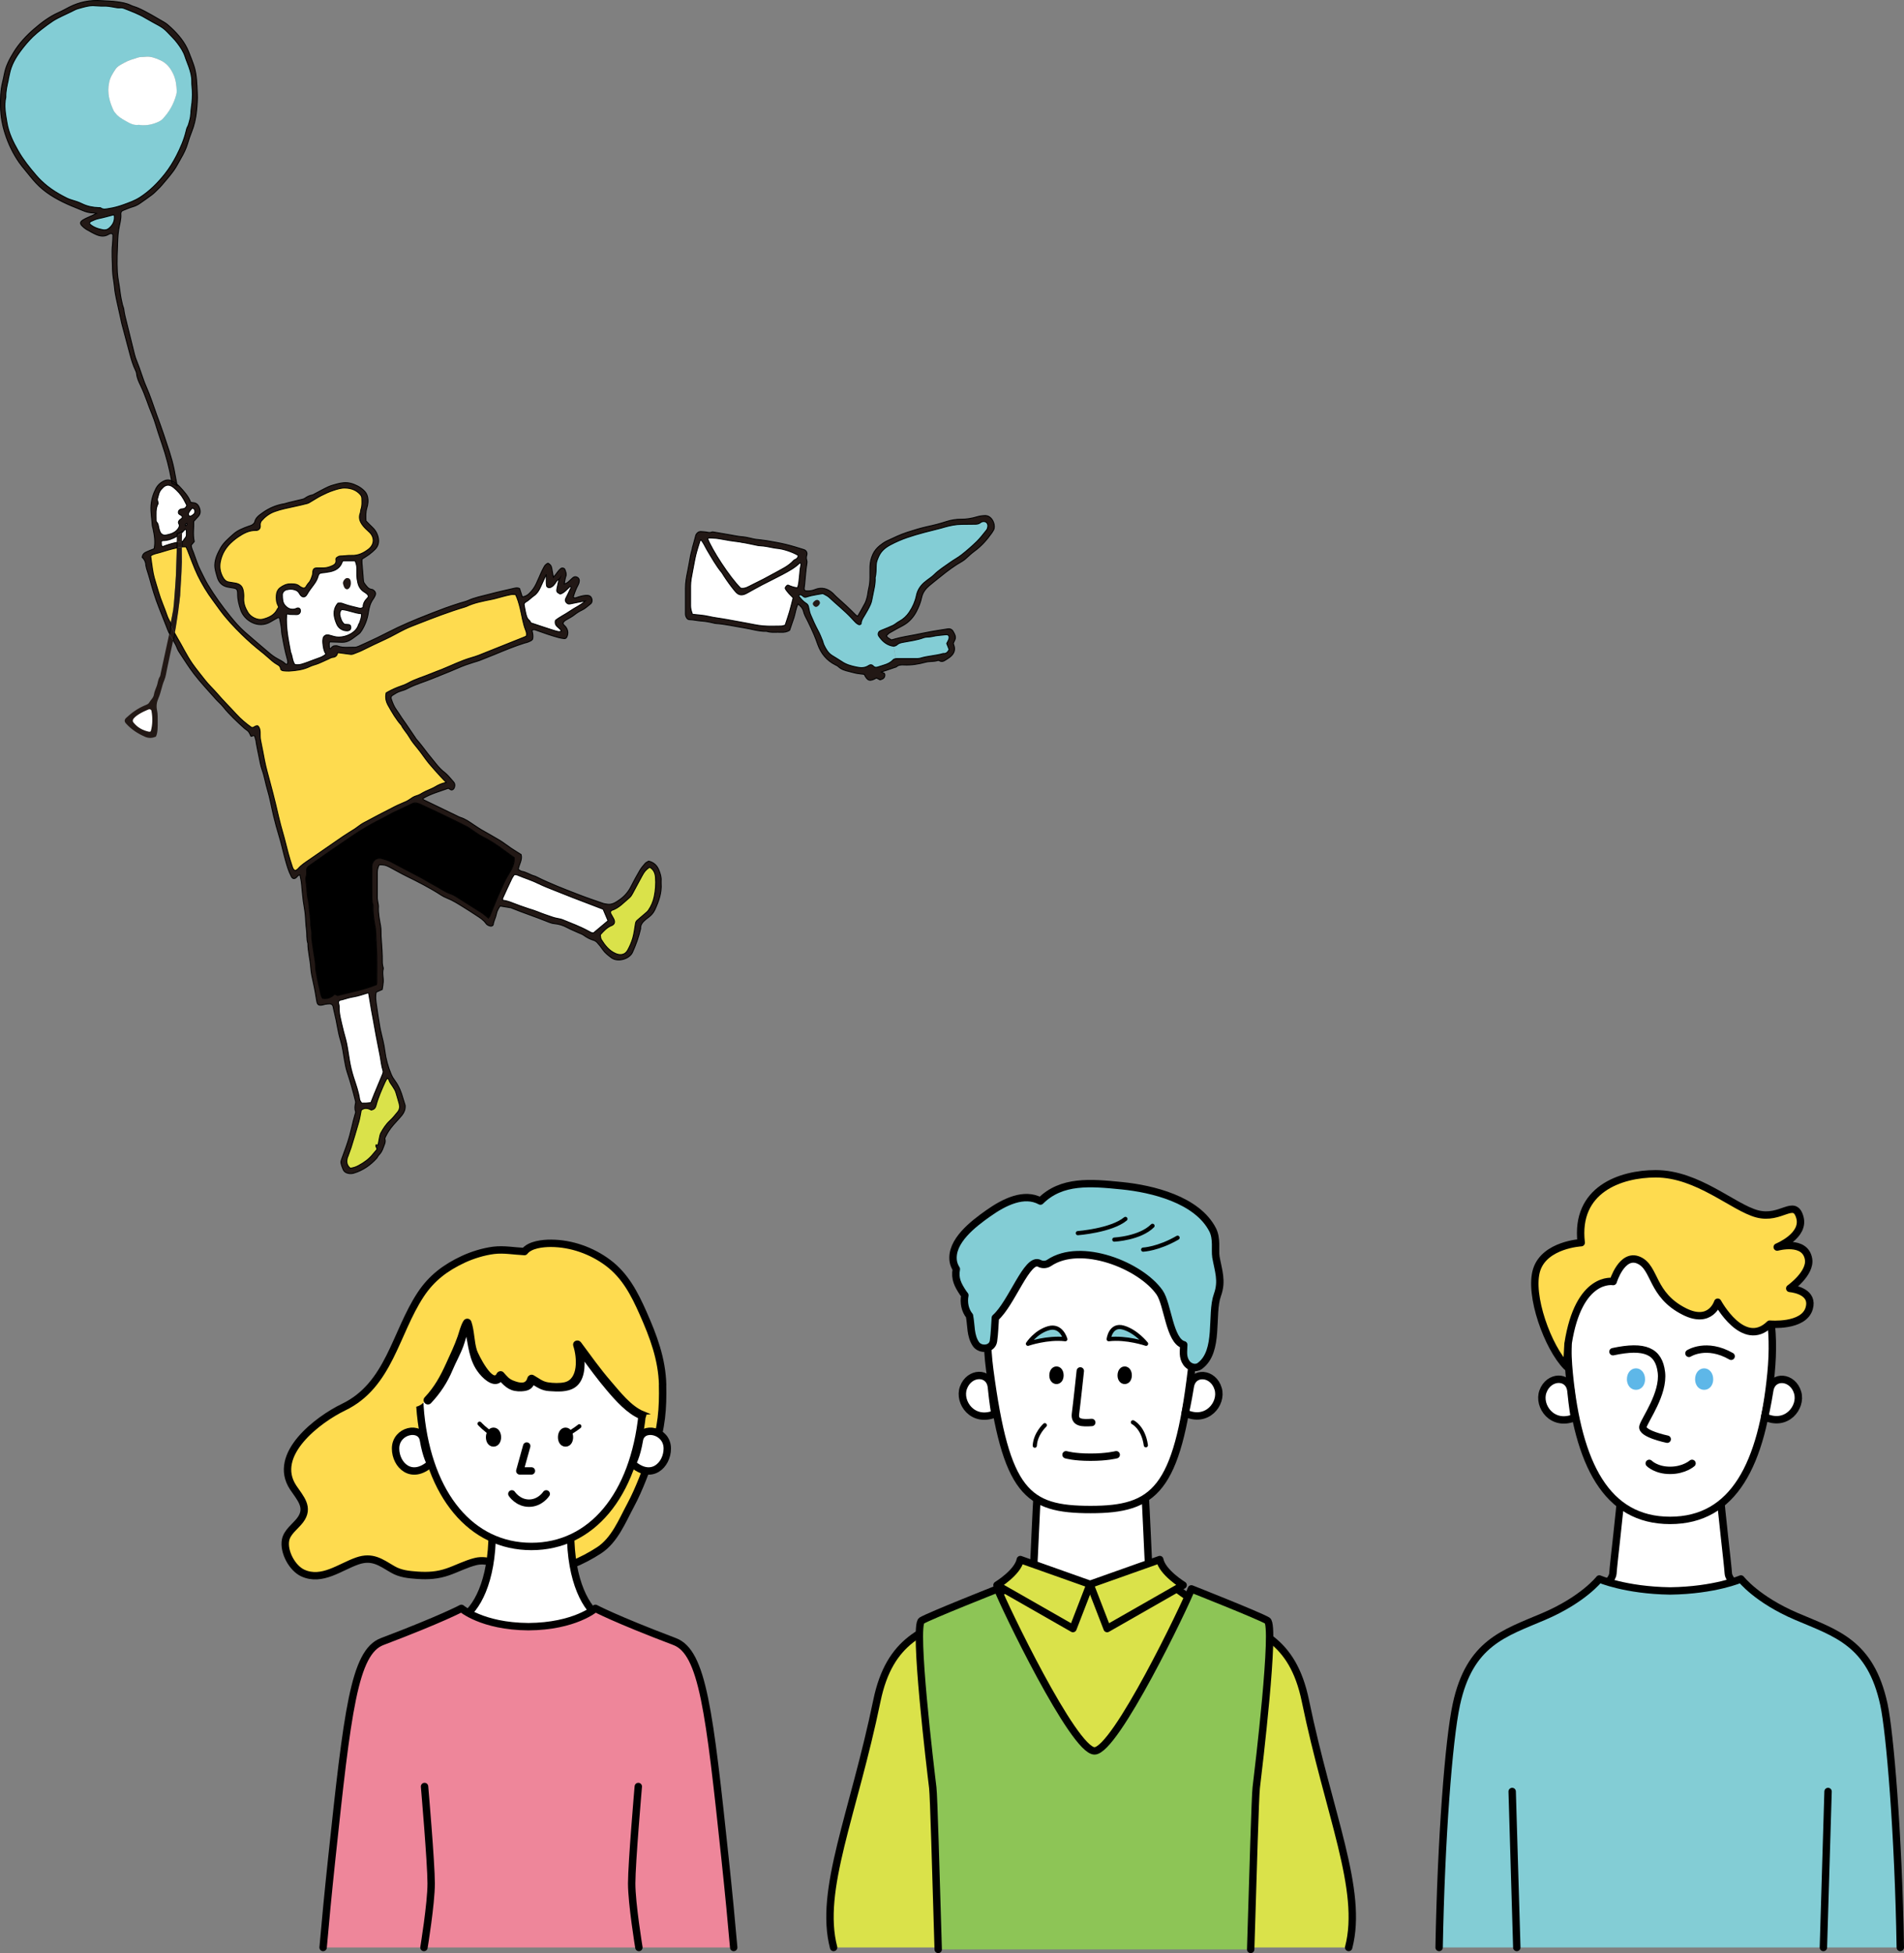 <?xml version="1.0" encoding="UTF-8"?>
<svg xmlns="http://www.w3.org/2000/svg" id="_レイヤー_2" viewBox="0 0 514.94 528.15">
  <rect x="0" y="0" width="514.94" height="528.15" fill="#808080" stroke="none"/>
  <defs>
    <style>.cls-1,.cls-2,.cls-3,.cls-4{fill:none;}.cls-1,.cls-3,.cls-5,.cls-4{stroke:#000;}.cls-1,.cls-5{stroke-miterlimit:10;}.cls-6{fill:#ee869a;}.cls-6,.cls-7,.cls-8,.cls-2,.cls-9,.cls-10,.cls-11,.cls-12,.cls-13,.cls-14{stroke-width:0px;}.cls-7{fill:#dae24a;}.cls-9{fill:#8dc556;}.cls-10{fill:#fff;}.cls-3{stroke-width:1.13px;}.cls-3,.cls-4{stroke-linecap:round;stroke-linejoin:round;}.cls-11{fill:#5eb7e8;}.cls-12,.cls-5{fill:#221815;}.cls-13{fill:#fedb4f;}.cls-5{stroke-width:.25px;}.cls-4{stroke-width:2px;}.cls-14{fill:#83cdd5;}</style>
  </defs>
  <g id="_レイヤー_2-2">
    <path class="cls-10" d="M451.82,402.66h13.3c.46,6.7,2.08,19.53,2.31,22.87.23,3.35,12.02,11.16,12.02,11.16,0,0-7.17,10.79-27.63,10.79s-27.63-10.79-27.63-10.79c0,0,11.79-7.81,12.02-11.16.23-3.35,1.85-16.18,2.31-22.87h13.3Z"></path>
    <path class="cls-4" d="M451.82,402.66h13.3c.46,6.7,2.08,19.53,2.31,22.87.23,3.35,12.02,11.16,12.02,11.16,0,0-7.17,10.79-27.63,10.79s-27.63-10.79-27.63-10.79c0,0,11.79-7.81,12.02-11.16.23-3.35,1.85-16.18,2.31-22.87h13.3Z"></path>
    <path class="cls-10" d="M451.68,331.64c-20.35,0-29.69,15.25-27.29,39.75,2.39,24.5,10.05,39.75,27.29,39.75s24.9-15.25,27.29-39.75-6.94-39.75-27.29-39.75"></path>
    <path class="cls-4" d="M451.68,331.64c-20.35,0-29.69,15.25-27.29,39.75,2.39,24.5,10.05,39.75,27.29,39.75s24.9-15.25,27.29-39.75-6.94-39.75-27.29-39.75Z"></path>
    <path class="cls-10" d="M478.63,375.99c.69-4.29,6.27-3.85,7.55.61,1.16,4.01-3.09,9.34-8.91,6.53,0,0,.68-2.88,1.36-7.14"></path>
    <path class="cls-4" d="M478.63,375.99c.69-4.29,6.27-3.85,7.55.61,1.16,4.01-3.09,9.34-8.91,6.53,0,0,.68-2.88,1.36-7.14h0Z"></path>
    <path class="cls-10" d="M424.86,376.15c-.44-4.32-6.03-4.21-7.58.17-1.39,3.93,2.54,9.51,8.52,7.04,0,0-.51-2.91-.94-7.21"></path>
    <path class="cls-4" d="M424.86,376.15c-.44-4.32-6.03-4.21-7.58.17-1.39,3.93,2.54,9.51,8.52,7.04,0,0-.51-2.91-.94-7.21h0Z"></path>
    <path class="cls-4" d="M446.04,395.72s1.82,1.89,5.64,1.89,5.93-1.89,5.93-1.89"></path>
    <path class="cls-11" d="M442.46,370.02c-1.4,0-2.46,1.26-2.46,2.94,0,.44.08,1.1.45,1.71.45.74,1.18,1.16,2.01,1.16s1.56-.42,2.01-1.16c.37-.61.44-1.27.44-1.71,0-1.67-1.06-2.94-2.46-2.94"></path>
    <path class="cls-11" d="M460.9,370.02c-1.4,0-2.46,1.26-2.46,2.94,0,.44.08,1.1.44,1.71.45.74,1.18,1.16,2.01,1.16s1.56-.42,2.01-1.16c.37-.61.44-1.27.44-1.71,0-1.67-1.06-2.94-2.46-2.94"></path>
    <path class="cls-4" d="M436.23,365.52c8.64-1.86,12.42-.17,13.1,5.59s-4.42,12.64-4.99,14.62c-.57,1.98,6.56,3.45,6.56,3.45"></path>
    <path class="cls-4" d="M456.78,365.97s4.74-3.05,11.41.79"></path>
    <path class="cls-13" d="M424.09,363.32c2.88-18.46,12.19-16.77,12.19-16.77,0,0,2.37-7.79,6.94-5.76s3.27,9.34,12.36,13.89c7.11,3.56,8.98-2.54,8.98-2.54,0,0,6.95,12.87,14.06,5.93,0,0,9.15.85,10.67-4.24,1.27-4.26-3.56-5.25-5.25-5.42,0,0,5.76-4.07,5.08-7.96-.93-5.34-8.47-3.22-8.47-3.22,0,0,7.62-3.05,6.1-8.13-1.52-5.08-5.08.85-11.52-.85-6.44-1.69-16.03-10.84-27.44-10.84-9.49,0-21.85,4.23-20.15,18.63,0,0-9.82.51-12.03,7.29-2.2,6.77,3.05,21.17,8.13,26.25l.34-6.27h0Z"></path>
    <path class="cls-4" d="M424.09,363.32c2.88-18.46,12.19-16.77,12.19-16.77,0,0,2.37-7.79,6.94-5.76s3.27,9.34,12.36,13.89c7.11,3.56,8.98-2.54,8.98-2.54,0,0,6.95,12.87,14.06,5.93,0,0,9.15.85,10.67-4.24,1.27-4.26-3.56-5.25-5.25-5.42,0,0,5.76-4.07,5.08-7.96-.93-5.34-8.47-3.22-8.47-3.22,0,0,7.62-3.05,6.1-8.13-1.52-5.08-5.08.85-11.52-.85-6.44-1.69-16.03-10.84-27.44-10.84-9.49,0-21.85,4.23-20.15,18.63,0,0-9.82.51-12.03,7.29-2.2,6.77,3.05,21.17,8.13,26.25l.34-6.27h0Z"></path>
    <path class="cls-14" d="M513.94,526.63c-.51-31-2.84-58.34-4.43-65.7-3.61-16.71-12.9-19.23-23.64-23.81-10.73-4.58-15.03-10.14-15.03-10.14,0,0-6.99,3.07-19.15,3.24-12.16-.18-19.15-3.24-19.15-3.24,0,0-4.3,5.56-15.03,10.14-10.73,4.58-20.03,7.1-23.64,23.81-2.08,9.62-4.12,36.43-4.66,65.7"></path>
    <path class="cls-4" d="M513.94,526.63c-.51-31-2.84-58.34-4.43-65.7-3.61-16.71-12.9-19.23-23.64-23.81-10.73-4.58-15.03-10.14-15.03-10.14,0,0-6.99,3.07-19.15,3.24-12.16-.18-19.15-3.24-19.15-3.24,0,0-4.3,5.56-15.03,10.14-10.73,4.58-20.03,7.1-23.64,23.81-2.08,9.62-4.12,36.43-4.66,65.7"></path>
    <line class="cls-2" x1="494.4" y1="484.45" x2="493.14" y2="526.63"></line>
    <line class="cls-4" x1="494.4" y1="484.45" x2="493.14" y2="526.63"></line>
    <line class="cls-2" x1="408.97" y1="484.45" x2="410.22" y2="526.63"></line>
    <line class="cls-4" x1="408.97" y1="484.45" x2="410.22" y2="526.63"></line>
    <path class="cls-13" d="M179.21,374.49c-.18-7-2.51-13.15-5.32-19.48-2.29-5.15-4.78-10.01-9.42-13.5-4.4-3.31-9.96-5.28-15.45-5.3-2.13-.01-5.71.32-7.17,2.23-2.77-.12-5.57-.67-8.33-.33-2.72.34-5.78,1.28-8.26,2.44-4.79,2.24-8.55,5.07-11.47,9.49-6.92,10.47-8.49,24.52-20.9,30.49-6.76,3.25-19.54,12.78-13.59,21.74,1.88,2.84,4.5,5.39,1.84,8.85-1.29,1.68-3.49,3.15-3.91,5.34-.6,3.17,1.8,7.61,4.68,8.92,5.18,2.36,10.1-1.68,14.75-3.28,4.02-1.38,6.27.35,9.52,2.27,2.08,1.23,4.36,1.44,6.73,1.61,2.89.2,5.45.03,8.2-.92,2.52-.87,4.94-2.17,7.54-2.8,3.48-.85,6.59,1.25,9.86,2.1,2.47.64,5.47.96,8.03.75,5.3-.42,11.04-2.99,15.48-5.88,4.19-2.73,6.25-7.94,8.51-12.15,2.52-4.69,4.3-9.9,6.19-14.86,2.24-5.87,2.62-11.54,2.47-17.73"></path>
    <path class="cls-4" d="M179.21,374.49c-.18-7-2.51-13.15-5.32-19.48-2.29-5.15-4.78-10.01-9.42-13.5-4.4-3.31-9.96-5.28-15.45-5.3-2.13-.01-5.71.32-7.17,2.23-2.77-.12-5.57-.67-8.33-.33-2.72.34-5.78,1.28-8.26,2.44-4.79,2.24-8.55,5.07-11.47,9.49-6.92,10.47-8.49,24.52-20.9,30.49-6.76,3.25-19.54,12.78-13.59,21.74,1.88,2.84,4.5,5.39,1.84,8.85-1.29,1.68-3.49,3.15-3.91,5.34-.6,3.17,1.8,7.61,4.68,8.92,5.18,2.36,10.1-1.68,14.75-3.28,4.02-1.38,6.27.35,9.52,2.27,2.08,1.23,4.36,1.44,6.73,1.61,2.89.2,5.45.03,8.2-.92,2.52-.87,4.94-2.17,7.54-2.8,3.48-.85,6.59,1.25,9.86,2.1,2.47.64,5.47.96,8.03.75,5.3-.42,11.04-2.99,15.48-5.88,4.19-2.73,6.25-7.94,8.51-12.15,2.52-4.69,4.3-9.9,6.19-14.86,2.24-5.87,2.62-11.54,2.47-17.73h.02Z"></path>
    <path class="cls-10" d="M143.72,443.9c-14.09,0-18.94-6.31-18.94-6.31,4.06-2.25,8.34-9.92,8.34-23.22h21.19c0,13.3,4.28,20.97,8.34,23.22,0,0-4.85,6.31-18.94,6.31"></path>
    <path class="cls-4" d="M143.72,443.9c-14.09,0-18.94-6.31-18.94-6.31,4.06-2.25,8.34-9.92,8.34-23.22h21.19c0,13.3,4.28,20.97,8.34,23.22,0,0-4.85,6.31-18.94,6.31h.01Z"></path>
    <path class="cls-10" d="M143.72,346.51c-19.16,0-32.24,13.75-29.98,35.84,2.25,22.09,13.75,35.84,29.98,35.84s27.73-13.75,29.98-35.84c2.26-22.09-10.82-35.84-29.98-35.84"></path>
    <path class="cls-4" d="M143.72,346.51c-19.16,0-32.24,13.75-29.98,35.84,2.25,22.09,13.75,35.84,29.98,35.84s27.73-13.75,29.98-35.84c2.26-22.09-10.82-35.84-29.98-35.84Z"></path>
    <path class="cls-10" d="M114.52,389.38c-.68-3.99-7.54-2.66-7.54,2.32,0,4.47,4.31,8.7,9.47,4.07,0,0-1.15-1.79-1.93-6.39"></path>
    <path class="cls-4" d="M114.52,389.38c-.68-3.99-7.54-2.66-7.54,2.32,0,4.47,4.31,8.7,9.47,4.07,0,0-1.15-1.79-1.93-6.39Z"></path>
    <path class="cls-10" d="M172.93,389.38c.68-3.99,7.54-2.66,7.54,2.32,0,4.47-4.31,8.7-9.47,4.07,0,0,1.15-1.79,1.93-6.39"></path>
    <path class="cls-4" d="M172.93,389.38c.68-3.99,7.54-2.66,7.54,2.32,0,4.47-4.31,8.7-9.47,4.07,0,0,1.15-1.79,1.93-6.39Z"></path>
    <path class="cls-4" d="M138.43,403.97s1.62,2.51,4.65,2.51,4.65-2.51,4.65-2.51"></path>
    <path class="cls-8" d="M133.47,387.04c1.36,0,1.45,3.16,0,3.16s-1.36-3.16,0-3.16"></path>
    <path class="cls-4" d="M133.47,387.04c1.36,0,1.45,3.16,0,3.16s-1.36-3.16,0-3.16Z"></path>
    <path class="cls-3" d="M129.71,384.99s1.44,1.6,3.75,3.1"></path>
    <path class="cls-8" d="M152.95,387.04c1.36,0,1.45,3.16,0,3.16s-1.36-3.16,0-3.16"></path>
    <path class="cls-4" d="M152.95,387.04c1.36,0,1.45,3.16,0,3.16s-1.36-3.16,0-3.16Z"></path>
    <path class="cls-3" d="M156.68,385.69s-1.41,1.2-3.74,2.4"></path>
    <polyline class="cls-4" points="142.45 391.03 140.58 397.76 143.72 397.76"></polyline>
    <path class="cls-13" d="M173.95,365.19c-1.1-3.79-2.96-8.64-5.78-11.51-3.19-3.25-7.76-5.97-11.91-7.72-8.63-3.64-18.93-3.71-27.3-.44-9.19,3.58-14.38,10.68-18.18,19.9-1.57,3.8-3.19,8.67-1.43,12.77,1.4,3.26,3.97,2.61,5.73.54.08.47.71.84,1.14.38,2.47-2.62,4.36-5.48,5.74-8.79.91-2.17,2.07-4.19,2.89-6.4.5-1.35.85-2.9,1.39-4.31.99,4,.94,8.09,3.81,11.58,1.57,1.9,3.91,3.63,5.42,1.85,1.63,1.79,2.87,2.88,5.66,2.71,1.71-.1,2.48-.58,3-1.86,1.44.86,2.53,1.69,4.42,1.81,2.15.14,4.84.35,6.72-.93,2.32-1.58,2.61-5.19,2.2-8.25,2.28,3.11,4.54,6.2,7.05,9.16,2.01,2.37,4.66,5.37,7.56,7.01.07.3.3.55.69.54.12,0,.22-.02.33-.04.08.03.16.08.24.12.44.18.82-.12.94-.47,4.4-2.36.49-14.8-.33-17.64"></path>
    <path class="cls-8" d="M173.96,382.13c-3.61-1.46-6.73-5.54-9.15-8.34-2.94-3.4-5.43-6.93-8.1-10.53-.43-.57-1.43-.19-1.19.55,1.06,3.23,1.49,9.43-2.68,10.45-1.37.33-3.32.26-4.7.04-1.67-.26-2.66-1.2-4.07-1.98-.39-.21-.84.03-.96.44-.64,2.28-2.81,1.66-4.3,1.1-1.49-.55-1.99-1.29-2.99-2.4-.28-.32-.86-.18-1.03.18-1.66,3.38-5.92-5.2-6.29-6.37-.78-2.51-.66-5.28-1.5-7.73-.19-.56-.92-.6-1.22-.11-.76,1.25-1.06,2.73-1.54,4.11-.89,2.56-2,4.85-3.11,7.3-1.58,3.5-3.23,6.52-5.91,9.36-.58.62.39,1.52.98.89,2.47-2.62,4.36-5.48,5.74-8.79.91-2.17,2.07-4.19,2.89-6.4.5-1.35.85-2.91,1.39-4.31.99,4,.94,8.1,3.81,11.58,1.57,1.9,3.91,3.63,5.42,1.85,1.63,1.79,2.87,2.88,5.66,2.71,1.71-.1,2.48-.58,3-1.86,1.44.86,2.53,1.69,4.42,1.81,2.15.14,4.84.35,6.72-.93,2.32-1.58,2.61-5.19,2.2-8.25,2.28,3.11,4.53,6.2,7.05,9.16,2.29,2.71,5.44,6.25,8.83,7.62.78.32,1.41-.85.62-1.17"></path>
    <path class="cls-1" d="M173.96,382.13c-3.61-1.46-6.73-5.54-9.15-8.34-2.94-3.4-5.43-6.93-8.1-10.53-.43-.57-1.43-.19-1.19.55,1.06,3.23,1.49,9.43-2.68,10.45-1.37.33-3.32.26-4.7.04-1.67-.26-2.66-1.2-4.07-1.98-.39-.21-.84.03-.96.44-.64,2.28-2.81,1.66-4.3,1.1-1.49-.55-1.99-1.29-2.99-2.4-.28-.32-.86-.18-1.03.18-1.66,3.38-5.92-5.2-6.29-6.37-.78-2.51-.66-5.28-1.5-7.73-.19-.56-.92-.6-1.22-.11-.76,1.25-1.06,2.73-1.54,4.11-.89,2.56-2,4.85-3.11,7.3-1.58,3.5-3.23,6.52-5.91,9.36-.58.62.39,1.52.98.89,2.47-2.62,4.36-5.48,5.74-8.79.91-2.17,2.07-4.19,2.89-6.4.5-1.35.85-2.91,1.39-4.31.99,4,.94,8.1,3.81,11.58,1.57,1.9,3.91,3.63,5.42,1.85,1.63,1.79,2.87,2.88,5.66,2.71,1.71-.1,2.48-.58,3-1.86,1.44.86,2.53,1.69,4.42,1.81,2.15.14,4.84.35,6.72-.93,2.32-1.58,2.61-5.19,2.2-8.25,2.28,3.11,4.53,6.2,7.05,9.16,2.29,2.71,5.44,6.25,8.83,7.62.78.32,1.41-.85.62-1.17v.02Z"></path>
    <path class="cls-6" d="M198.43,526.63c-.59-6.79-1.34-14.66-2.3-23.7-4.27-40.28-6.1-56.15-13.66-59.02-16.22-6.15-21.44-8.98-21.44-8.98,0,0-5.56,4.87-18.12,4.95-12.56-.08-18.12-4.95-18.12-4.95,0,0-5.22,2.83-21.44,8.98-7.55,2.87-9.38,18.74-13.66,59.02-.96,9.04-1.71,16.91-2.3,23.7"></path>
    <path class="cls-4" d="M198.43,526.63c-.59-6.79-1.34-14.66-2.3-23.7-4.27-40.28-6.1-56.15-13.66-59.02-16.22-6.15-21.44-8.98-21.44-8.98,0,0-5.56,4.87-18.12,4.95-12.56-.08-18.12-4.95-18.12-4.95,0,0-5.22,2.83-21.44,8.98-7.55,2.87-9.38,18.74-13.66,59.02-.96,9.04-1.71,16.91-2.3,23.7"></path>
    <path class="cls-4" d="M172.63,483.1s-1.79,20.69-1.79,26.2,1.95,17.33,1.95,17.33"></path>
    <path class="cls-4" d="M114.82,483.1s1.79,20.69,1.79,26.2-1.95,17.33-1.95,17.33"></path>
    <path class="cls-10" d="M295.1,401.64h14.45c.46,6.7.93,19.53,1.16,22.87.23,3.35,12.02,11.16,12.02,11.16,0,0-7.17,10.79-27.63,10.79s-27.63-10.79-27.63-10.79c0,0,11.79-7.81,12.03-11.16.23-3.35.7-16.18,1.16-22.87h14.45,0Z"></path>
    <path class="cls-4" d="M295.1,401.64h14.45c.46,6.7.93,19.53,1.16,22.87.23,3.35,12.02,11.16,12.02,11.16,0,0-7.17,10.79-27.63,10.79s-27.63-10.79-27.63-10.79c0,0,11.79-7.81,12.03-11.16.23-3.35.7-16.18,1.16-22.87h14.45,0Z"></path>
    <path class="cls-7" d="M364.75,526.63c4.05-15.53-5.33-35.84-11.71-66.73-3.46-16.74-12.91-19.23-23.64-23.81s-15.03-10.14-15.03-10.14c0,0-7.03,3.09-19.27,3.25-12.24-.16-19.27-3.25-19.27-3.25,0,0-4.3,5.56-15.03,10.14-10.73,4.58-20.18,7.07-23.64,23.81-6.38,30.89-15.76,51.19-11.71,66.73"></path>
    <path class="cls-4" d="M364.75,526.63c4.05-15.53-5.33-35.84-11.71-66.73-3.46-16.74-12.91-19.23-23.64-23.81s-15.03-10.14-15.03-10.14c0,0-7.03,3.09-19.27,3.25-12.24-.16-19.27-3.25-19.27-3.25,0,0-4.3,5.56-15.03,10.14-10.73,4.58-20.18,7.07-23.64,23.81-6.38,30.89-15.76,51.19-11.71,66.73"></path>
    <path class="cls-10" d="M294.96,330.62c-20.35,0-30.52,15.35-27.29,39.75,4.41,33.32,10.05,37.83,27.29,37.83s23.41-5.18,27.29-37.83c2.9-24.44-6.94-39.75-27.29-39.75"></path>
    <path class="cls-4" d="M294.96,330.62c-20.35,0-30.52,15.35-27.29,39.75,4.41,33.32,10.05,37.83,27.29,37.83s23.41-5.18,27.29-37.83c2.9-24.44-6.94-39.75-27.29-39.75h0Z"></path>
    <path class="cls-10" d="M321.91,374.97c.69-4.29,6.27-3.85,7.55.61,1.16,4.01-3.09,9.34-8.91,6.53,0,0,.68-2.88,1.36-7.14"></path>
    <path class="cls-4" d="M321.91,374.97c.69-4.29,6.27-3.85,7.55.61,1.16,4.01-3.09,9.34-8.91,6.53,0,0,.68-2.88,1.36-7.14h0Z"></path>
    <path class="cls-10" d="M268.13,375.13c-.44-4.32-6.03-4.21-7.58.17-1.39,3.94,2.55,9.51,8.52,7.04,0,0-.51-2.92-.94-7.21"></path>
    <path class="cls-4" d="M268.13,375.13c-.44-4.32-6.03-4.21-7.58.17-1.39,3.94,2.55,9.51,8.52,7.04,0,0-.51-2.92-.94-7.21h0Z"></path>
    <path class="cls-4" d="M288.31,393.39s2.13.66,6.62.66,6.95-.66,6.95-.66"></path>
    <path class="cls-8" d="M285.73,369.51c-1.12,0-1.94,1.02-1.94,2.41,0,.38.06.94.37,1.44.35.58.92.91,1.57.91s1.22-.33,1.56-.91c.24-.39.37-.91.37-1.44,0-1.4-.81-2.41-1.94-2.41"></path>
    <path class="cls-8" d="M304.18,369.51c-1.12,0-1.94,1.02-1.94,2.41,0,.38.06.94.37,1.44.35.58.92.91,1.57.91s1.22-.33,1.56-.91c.3-.51.37-1.06.37-1.44,0-1.4-.82-2.41-1.94-2.41"></path>
    <path class="cls-4" d="M292.17,370.72s-.96,9.03-1.3,11.57,1.86,2.54,4.4,2.37"></path>
    <path class="cls-3" d="M282.57,385.4s-2.54,2.31-2.71,5.53"></path>
    <path class="cls-14" d="M299.85,362.14s.48-4.14,3.98-3.13c3.5,1.02,6.13,4.37,6.13,4.37,0,0-5.25-1.81-10.11-1.24"></path>
    <path class="cls-3" d="M299.85,362.14s.48-4.14,3.98-3.13c3.5,1.02,6.13,4.37,6.13,4.37,0,0-5.25-1.81-10.11-1.24Z"></path>
    <path class="cls-14" d="M288.11,362.14s-1.06-3.98-4.56-2.96c-3.5,1.02-5.54,4.2-5.54,4.2,0,0,5.25-1.81,10.11-1.24"></path>
    <path class="cls-3" d="M288.11,362.14s-1.06-3.98-4.56-2.96c-3.5,1.02-5.54,4.2-5.54,4.2,0,0,5.25-1.81,10.11-1.24h-.01Z"></path>
    <path class="cls-10" d="M306.4,384.61s2.82,1.35,3.5,6.21"></path>
    <path class="cls-3" d="M306.4,384.61s2.82,1.35,3.5,6.21"></path>
    <path class="cls-7" d="M275.95,421.73l18.86,6.69-4.63,11.97-20.55-11.74s5.65-3.44,6.32-6.92"></path>
    <path class="cls-4" d="M275.95,421.73l18.86,6.69-4.63,11.97-20.55-11.74s5.65-3.44,6.32-6.92Z"></path>
    <path class="cls-7" d="M313.66,421.73l-18.86,6.69,4.63,11.97,20.55-11.74s-5.64-3.44-6.32-6.92"></path>
    <path class="cls-4" d="M313.66,421.73l-18.86,6.69,4.63,11.97,20.55-11.74s-5.64-3.44-6.32-6.92Z"></path>
    <path class="cls-14" d="M328.84,339.82c-.3-1.72.37-4.86-.89-7.29-4.22-8.16-16.36-11.07-24.57-11.89-8.42-.84-16.25-1.56-21.99,4.15-4.42-2.4-9.76.21-14.2,3.37-3.84,2.72-10.21,7.5-9.37,12.93.12.76.42,1.45.82,2.09-.49,2.6.43,4.33,1.83,6.44.2.3.35.49.48.64-.39,2.02.06,4.13,1.26,5.57,0,.02,0,.04,0,.07.5,2.52.18,5.26,1.72,7.55,1.17,1.73,4.42,1.52,4.76-.82.3-2.1.34-4.2.5-6.28,4.44-3.88,8.64-16.48,11.9-14.72.8.44,1.87.4,2.63-.11,8.63-5.84,24.8.7,29.89,7.98,2.23,3.19,2.67,13.15,6.54,14.15-.03,1.7-.41,3.3.73,4.93.77,1.1,2.44,1.66,3.62.79,5.38-3.95,2.86-13.91,4.75-19.17,1.39-3.85.25-6.58-.42-10.37"></path>
    <path class="cls-4" d="M328.84,339.82c-.3-1.72.37-4.86-.89-7.29-4.22-8.16-16.36-11.07-24.57-11.89-8.42-.84-16.25-1.56-21.99,4.15-4.42-2.4-9.76.21-14.2,3.37-3.84,2.72-10.21,7.5-9.37,12.93.12.76.42,1.45.82,2.09-.49,2.6.43,4.33,1.83,6.44.2.3.35.49.48.64-.39,2.02.06,4.13,1.26,5.57,0,.02,0,.04,0,.07.5,2.52.18,5.26,1.72,7.55,1.17,1.73,4.42,1.52,4.76-.82.3-2.1.34-4.2.5-6.28,4.44-3.88,8.64-16.48,11.9-14.72.8.44,1.87.4,2.63-.11,8.63-5.84,24.8.7,29.89,7.98,2.23,3.19,2.67,13.15,6.54,14.15-.03,1.7-.41,3.3.73,4.93.77,1.1,2.44,1.66,3.62.79,5.38-3.95,2.86-13.91,4.75-19.17,1.39-3.85.25-6.58-.42-10.37h0Z"></path>
    <path class="cls-3" d="M291.5,333.46s9.03-.68,12.87-3.84"></path>
    <path class="cls-3" d="M301.37,335.21s6.94-.34,10.33-3.73"></path>
    <path class="cls-3" d="M309.17,337.92s4.06-.17,9.31-3.22"></path>
    <path class="cls-9" d="M338.25,527.15c.65-21.38,1.23-41.5,1.5-43.73.6-4.95,5.27-43.83,3.01-45.18-2.26-1.36-20.55-8.58-20.55-8.58-1.58,4.29-20.55,43.81-26.2,43.81s-24.61-39.52-26.2-43.81c0,0-18.29,7.23-20.55,8.58-2.26,1.36,2.4,40.23,3.01,45.18.27,2.23.83,22.35,1.47,43.73"></path>
    <path class="cls-4" d="M338.25,527.15c.65-21.38,1.23-41.5,1.5-43.73.6-4.95,5.27-43.83,3.01-45.18-2.26-1.36-20.55-8.58-20.55-8.58-1.58,4.29-20.55,43.81-26.2,43.81s-24.61-39.52-26.2-43.81c0,0-18.29,7.23-20.55,8.58-2.26,1.36,2.4,40.23,3.01,45.18.27,2.23.83,22.35,1.47,43.73"></path>
    <path class="cls-10" d="M41.86,195.67c-.14-1.36-.42-2.7-.45-4.07-.01-.48-.75-.45-.74.02v.05c-.11-.11-.27-.19-.44-.22-.26-.04-.41.18-.4.37l-.05.05c-.74.27-1.45.7-2.15,1.06-.85.44-1.76.88-2.36,1.65-1.04,1.36.91,2.12,1.99,2.62,1.07.5,3.21,2.08,4.29.84.55-.64.38-1.63.3-2.39"></path>
    <path class="cls-7" d="M173.61,236.92c.69-1.29,1.03-1.69,2.09-2.43,1.08.59,1.51,1.58,1.6,2.75.14,1.75,0,3.5-.35,5.21-.28,1.32-.81,2.57-1.58,3.7-.15.23-.38.41-.58.6-.81.7-1.62,1.4-2.44,2.09-.27.23-.4.51-.46.86-.22,1.33-.38,2.68-.74,3.97-.33,1.13-.82,2.23-1.38,3.26-.66,1.2-1.9,1.48-3.21.92-1.8-.76-2.94-2.22-3.92-3.81-.22-.35-.18-.86-.26-1.29.91-1.02,1.77-1.97,3.03-2.48.9-.36,1.04-1.05.55-1.94-.24-.44-.52-.86-.74-1.32-.16-.33-.02-.77.28-.87,1.95-.63,3.25-2.17,4.75-3.41.33-.28.6-.68.81-1.07.87-1.58,1.71-3.17,2.56-4.76"></path>
    <path class="cls-7" d="M97.67,300.2c.91-.73,1.85-.51,2.68-.03.83-.12,1.15-.56,1.33-1.24.57-2.18,1.5-4.24,2.42-6.29.16-.35.38-.67.59-1.06.19.14.4.21.42.33.19.73.67,1.3,1.07,1.9.38.57.73,1.13.91,1.8.26.98.61,1.93.85,2.92.19.79.13,1.54-.46,2.22-.65.77-1.25,1.59-2.02,2.27-1.06.95-1.82,2.13-2.49,3.36-.21.39-.28.85-.38,1.29-.14.66-.25,1.32-.37,1.96-.25-.01-.4-.03-.54-.04-.3.52.54.92.09,1.42-.3.34-.6.67-.88,1.03-1.06,1.36-2.42,2.33-3.92,3.14-.7.38-1.44.62-2.25.74-1.07-.84-1.1-1.92-.73-3.06.28-.86.64-1.69.91-2.55.71-2.31,1.44-4.62,2.09-6.95.29-1.03.43-2.1.65-3.16"></path>
    <path class="cls-8" d="M111.55,217.29c.38-.18.76-.21,1.16-.12.33.08.66.18.96.32,1.48.68,2.96,1.37,4.44,2.07,1.22.58,2.43,1.15,3.64,1.75,1.52.74,3.05,1.48,4.55,2.26.5.26.94.62,1.42.93.85.56,1.66,1.2,2.56,1.64,2.23,1.1,4.29,2.47,6.27,3.97.85.64,1.73,1.25,2.54,1.82.06,1.73-.66,3.06-1.46,4.35-.69,1.1-1.27,2.26-1.77,3.46-.36.88-.83,1.72-1.2,2.6-.76,1.82-1.49,3.65-2.24,5.47-.06.15-.2.26-.35.47-.49-.42-.93-.83-1.42-1.19-.45-.34-.95-.62-1.42-.92-1.95-1.24-3.9-2.48-5.86-3.71-.43-.27-.89-.53-1.36-.69-1.74-.58-3.19-1.69-4.78-2.52-1.1-.57-2.14-1.26-3.23-1.84-2.74-1.46-5.5-2.86-8.22-4.33-.81-.43-1.66-.66-2.53-.9-1.5-.42-2.48.66-2.67,1.85-.04.22-.01.45-.01.68,0,2.38-.02,4.76,0,7.12.01.95-.03,1.92.28,2.86.06.15.05.33.04.5-.06,1.99.27,3.93.64,5.87.02.11.04.23.04.34.11,2.42.28,4.84.33,7.26.06,2.32,0,4.64,0,6.95,0,.16-.04.33-.08.66-3.42,1.39-6.98,2.04-10.54,2.95-.18-.08-.43-.21-.76-.36-.9.84-1.96,1.39-3.29,1.12-.57-.79-.57-1.73-.79-2.58-.44-1.68-.72-3.41-1.05-5.12-.05-.28-.04-.56-.04-.84-.03-1.47-.4-2.9-.57-4.34-.19-1.51-.56-2.99-.5-4.54.03-.67-.14-1.34-.21-2.01-.01-.17-.08-.33-.07-.5.07-1.71-.33-3.37-.42-5.05-.03-.62-.14-1.23-.28-1.83-.36-1.54-.27-3.13-.53-4.69-.09-.54-.13-1.08.06-1.65.16-.46.07-1,.06-1.51,0-.5.2-.85.61-1.13,2.09-1.44,4.15-2.92,6.23-4.37,1.81-1.25,3.65-2.45,5.46-3.71,2.69-1.88,5.54-3.47,8.47-4.93.86-.43,1.68-.94,2.53-1.36,1.78-.86,3.57-1.68,5.35-2.53"></path>
    <path class="cls-13" d="M45.17,166.62c-.74-2.19-1.73-4.28-2.36-6.51-.37-1.3-.81-2.58-1.16-3.89-.21-.76-.35-1.54-.47-2.32-.18-1.16-.33-2.33-.5-3.57.68-.55,1.61-.65,2.46-.91,1.54-.47,3.08-.95,4.67-1.28,0,.26,0,.51-.01.76-.05,2.19-.13,4.39-.21,6.59-.04.95-.11,1.91-.18,2.86-.09,1.23-.18,2.47-.28,3.7-.08.96-.14,1.91-.28,2.85-.18,1.12-.44,2.22-.64,3.33-.03.16-.05.32-.06.48-.25-.73-.74-1.37-.98-2.11"></path>
    <path class="cls-13" d="M48.97,157.17c.08-1.74.2-3.48.23-5.23.02-1.34-.01-2.68-.03-4.03.35-.04.7-.04,1.08,0,.15.33.3.63.42.93.91,2.24,1.68,4.55,2.74,6.73,1.15,2.38,2.53,4.65,4.12,6.79.64.86,1.25,1.73,1.89,2.6,1.78,2.41,3.83,4.59,5.97,6.69,1.66,1.62,3.4,3.14,5.21,4.58,1.02.8,1.97,1.7,2.96,2.53.39.32.8.63,1.24.88.51.28.95.55,1.02,1.22.04.35.42.52.78.55.51.04,1.02.1,1.52.07,1.92-.11,3.81-.34,5.58-1.2.75-.37,1.6-.53,2.38-.85.89-.35,1.76-.79,2.62-1.17.41-.18.82-.46,1.24-.49.83-.07,1.17-.55,1.35-1.27,1.2.16,2.36.32,3.53.47.21.02.45-.02.66-.1.83-.33,1.69-.62,2.5-1.03,2.02-1.01,4.04-1.99,6.09-2.92,1.84-.83,3.58-1.9,5.4-2.77,1.22-.59,2.49-1.06,3.75-1.55,4.1-1.61,8.2-3.2,12.42-4.44.16-.05.33-.1.48-.17,2.16-1.03,4.49-1.43,6.81-1.9.99-.2,1.95-.52,2.94-.76.76-.19,1.52-.4,2.29-.54.38-.07.78,0,1.23,0,.57,1.15.91,2.4,1.22,3.65.5,2.02.74,4.1,1.52,6.04.19.48.34.97.14,1.57-.2.08-.45.2-.7.3-1.37.55-2.72,1.09-4.09,1.64-2.67,1.07-5.33,2.14-8,3.2-.68.27-1.38.48-2.09.69-2.77.81-5.34,2.12-8.01,3.18-.94.38-1.9.7-2.83,1.1-2.08.88-4.27,1.46-6.26,2.58-.87.5-1.88.76-2.82,1.14-.57.23-1.15.48-1.71.76-.45.22-.89.48-1.37.74-.31,1.23-.05,2.36.55,3.41,1.05,1.87,2.11,3.73,3.56,5.34.58,1.17,1.53,2.1,2.17,3.23.69,1.18,1.56,2.21,2.41,3.25.99,1.22,1.85,2.56,2.84,3.78,1.03,1.26,2.16,2.45,3.25,3.66.42.46.86.9,1.46,1.54-1.25.26-2.16.68-3.03,1.21-.33.21-.69.38-1.06.53-.99.41-1.97.85-2.88,1.42-.62.39-1.4.47-2,.84-.62.37-1.2.83-1.85,1.15-1.03.47-2.09.87-3.09,1.39-2.87,1.46-5.72,2.94-8.55,4.47-.79.42-1.47,1.04-2.22,1.54-1.08.71-2.21,1.36-3.28,2.09-3.03,2.07-6.03,4.17-9.05,6.25-1.07.74-2.17,1.42-3.03,2.42-.21.24-.53.39-.75.54-.66-.26-.75-.81-.91-1.27-.38-1.12-.71-2.25-1.03-3.39-.52-1.9-.95-3.83-1.51-5.72-.75-2.54-1.32-5.13-1.93-7.71-.45-1.92-.98-3.81-1.47-5.72-.5-1.96-1.1-3.9-1.49-5.89-.38-1.88-.69-3.76-1.1-5.63-.15-.71-.08-1.46-.11-2.2-.03-.63-.19-1.21-.6-1.61-.67-.18-.98.42-1.49.45-.11-.02-.24,0-.33-.08-1.46-1.06-2.84-2.21-4.07-3.56-1.71-1.88-3.52-3.66-5.17-5.59-1.07-1.24-2.29-2.36-3.29-3.64-1.14-1.46-2.33-2.89-3.4-4.41-1.55-2.24-2.7-4.68-4.08-7-.23-.38-.45-.77-.65-1.15.4-2.11.67-4.25,1.01-6.38.21-1.33.33-2.68.49-4.02v-.17c.07-1.18.16-2.36.21-3.54"></path>
    <path class="cls-13" d="M64.41,145.2c1.41-.95,2.89-1.77,4.67-1.75.17,0,.34,0,.5-.04.43-.08.78-.49.81-.96.02-.28-.05-.57,0-.85.06-.26.16-.55.33-.75.98-1.12,2.13-1.99,3.55-2.51,1.76-.64,3.58-.98,5.4-1.38,1.15-.25,2.3-.51,3.44-.81.38-.1.71-.34,1.05-.54.93-.54,1.82-1.13,2.77-1.61,1.05-.53,2.14-1.03,3.26-1.39,1.01-.33,2.09-.66,3.13-.64,1.59.04,3.12.55,4.2,1.85.2.25.34.61.35.92.04,1.01.11,2.04-.24,3.02-.11.32-.07.69-.19.99-.6,1.56.13,2.74,1.09,3.83.45.51,1,.93,1.47,1.42,1.39,1.44,1.24,3.33-.36,4.55-1.33,1-2.77,1.72-4.5,1.65-1.07-.04-2.12.16-3.18.17-.3,0-.62.23-.9.42-.26.18-.22.45-.18.76.09.64-.27,1.08-.81,1.35-.81.4-1.66.7-2.59.69-.62,0-1.24-.03-1.87,0-.61,0-.91.31-1.01.93-.05.33-.01.69-.11,1.01-.24.75-.45,1.51-1.03,2.11-.31.32-.51.74-.77,1.1-.21.29-.57.38-.91.21-.26-.13-.54-.23-.74-.41-.74-.68-1.67-.65-2.55-.65-1.04,0-1.98.45-2.79,1.08-.6.47-.91,1.14-.96,1.91-.07.97-.03,1.92.42,2.82.08.14.13.3.21.49-.12.18-.28.34-.38.54-.79,1.63-2.3,2.29-3.9,2.71-1.4.37-3.29-.55-4.07-1.86-.7-1.17-1.22-2.41-1.12-3.83.05-.72.01-1.45-.16-2.19-.28-1.19-1.03-1.68-2.12-1.88-.55-.09-1.1-.19-1.66-.27-.81-.11-1.31-.62-1.68-1.29-.71-1.27-.99-2.65-.73-4.08.42-2.32,1.59-4.2,3.38-5.7.47-.4.96-.8,1.47-1.14"></path>
    <path class="cls-14" d="M26.71,59.1c1.37-.28,2.7-.67,4.02-1.01.08.08.15.11.16.15.23,1.49-.38,2.64-1.47,3.54-.44.35-1.03.49-1.61.37-1.34-.26-2.61-.69-3.59-1.63-.06-.41.21-.56.45-.67.66-.31,1.32-.6,2.05-.75"></path>
    <path class="cls-10" d="M44.41,18.84c1.41,1.73,2.04,3.73,1.9,5.96-.01.22-.04.45-.13.66-.44,1.09-.86,2.19-1.35,3.26-.86,1.88-2.61,3.28-4.61,3.6-.76.12-1.57.02-2.35-.02-.39-.02-.77-.16-1.32-.28-1.66-.12-3.06-1.13-4.15-2.42-.96-1.14-1.56-2.57-1.76-4.12-.16-1.17.18-2.2.52-3.26.12-.38.3-.73.45-1.09.18-.49.49-.88.89-1.2.57-.46,1.15-.92,1.65-1.45.49-.52,1.06-.79,1.74-.97,1.08-.28,2.14-.59,3.3-.62,1.66-.05,3.08.51,4.47,1.28.28.16.54.41.74.67"></path>
    <path class="cls-14" d="M37.5,33.74c.16-.03.33.05.5.06,1.73.18,3.35-.18,4.9-.9.4-.19.81-.45,1.1-.77,1.77-1.88,3.01-4.06,3.66-6.57.09-.33.16-.67.14-1-.09-1.52-.26-3.03-.89-4.44-.76-1.68-1.82-3.09-3.59-3.86-1.29-.57-2.58-1.09-4.04-.91-.67.08-1.38,0-2,.21-1.22.42-2.49.72-3.62,1.37-.88.5-1.85.91-2.43,1.79-.74,1.12-1.49,2.26-1.72,3.64-.58,2.72.11,5.23,1.28,7.67.1.2.28.35.42.53.66.88,1.58,1.44,2.51,1.97,1.17.66,2.32,1.41,3.78,1.2M27.24,56.22c-.11-.08-.33-.05-.49-.06-1.6-.05-3.12-.34-4.58-1.05-.9-.45-1.88-.76-2.85-1.04-.83-.23-1.56-.64-2.31-1.03-1.49-.81-2.92-1.7-4.24-2.74-1.1-.88-2.13-1.86-3.04-2.93-1.76-2.06-3.45-4.17-4.8-6.54-1.38-2.41-2.6-4.91-3.05-7.66-.38-2.26-.85-4.56-.31-6.88-.06-1.65.36-3.25.71-4.84.1-.45.21-.89.29-1.33.47-2.51,1.72-4.62,3.24-6.62.96-1.26,1.97-2.47,3.11-3.57.73-.7,1.51-1.35,2.31-1.97,1.02-.79,2.05-1.57,3.13-2.28.8-.52,1.67-.93,2.53-1.37,1.06-.53,2.16-.98,3.2-1.54.66-.36,1.37-.51,2.07-.71.54-.15,1.08-.28,1.63-.39.44-.08.9-.15,1.34-.14,1.01.02,2.02.17,3.03.13.8-.03,1.57.1,2.35.23.66.11,1.31.3,2.01.23.38-.04.8.05,1.16.2,1.88.74,3.78,1.43,5.53,2.48,1.26.74,2.55,1.43,3.83,2.14.85.46,1.59,1.05,2.26,1.76.89.94,1.84,1.84,2.62,2.86.88,1.16,1.73,2.37,2.17,3.8.28.91.69,1.79,1,2.7.46,1.32.84,2.67.8,4.1-.02.79.11,1.57.14,2.36.06,1.46-.01,2.92-.24,4.37-.19,1.22-.1,2.48-.48,3.68-.19.59-.27,1.2-.59,1.76-.19.33-.28.74-.37,1.12-.54,2.32-1.49,4.49-2.56,6.59-.89,1.75-1.95,3.45-3.16,4.99-1.92,2.43-4.1,4.62-6.74,6.34-1.39.91-2.91,1.44-4.44,2-1.27.46-2.57.83-3.91,1.03-.76.11-1.55.4-2.28-.16"></path>
    <path class="cls-10" d="M95.67,269.57c1.29-.22,2.5-.66,3.74-1.03.08-.02.21.04.3.06.27,1.6.53,3.2.81,4.8s.6,3.2.88,4.8c.43,2.55.99,5.07,1.46,7.61.22,1.21.33,2.45.71,3.63.13.41,0,.77-.14,1.15-.72,1.71-1.43,3.43-2.14,5.14-.33.78-.63,1.56-.98,2.46-.35.04-.78.09-1.22.11-.39.02-.78,0-1.27,0-.18-.32-.49-.62-.54-.98-.3-2.07-1.02-4.02-1.66-6-.49-1.5-.84-3.04-1.1-4.58-.26-1.56-.47-3.12-.79-4.66-.29-1.38-.74-2.72-1.05-4.09-.43-1.91-1.01-3.81-.96-5.8,0-.11,0-.23-.03-.34-.04-.32-.2-.68-.11-.97.15-.52.74-.45,1.15-.57.96-.3,1.95-.58,2.94-.74"></path>
    <path class="cls-10" d="M138.38,244.09c-.78-.32-1.57-.54-2.41-.64,0-.25-.05-.43,0-.57.82-1.8,1.64-3.59,2.49-5.37.16-.35.42-.65.66-1.01.33.05.61.04.86.15,1.87.8,3.82,1.37,5.64,2.29,1.4.71,2.89,1.26,4.35,1.85,1.61.66,3.24,1.3,4.87,1.93,2.73,1.06,5.48,2.1,8.27,3.17.4.96.84,1.98,1.32,3.11-1.27,1.08-2.6,2.19-3.94,3.31-.52,0-.95-.28-1.39-.53-2.23-1.22-4.61-2.11-6.96-3.06-.52-.21-1.09-.27-1.64-.4-.38-.09-.77-.18-1.14-.31-1.34-.47-2.68-.91-3.98-1.44-.79-.33-1.59-.55-2.4-.81-1.55-.52-3.08-1.06-4.61-1.66"></path>
    <path class="cls-10" d="M94.31,168.9c-.39-.04-.79-.05-1.16-.08-.72-.57-.97-1.36-1.2-2.19-.18-.67-.1-1.2.39-1.79,1.83.09,3.5,1,5.41,1.12.07.87-.24,1.59-.46,2.32-.09.26-.3.49-.38.76-.3,1.04-1.23,1.94-2.38,2.52l-.62-.98c.69-.04,1.02-.45.92-1.12-.04-.31-.22-.52-.53-.56"></path>
    <path class="cls-10" d="M44.01,146.2c1.41,0,2.65-.52,3.83-1.19v1.65c-1.37.28-2.71.66-3.99,1.2-.14-.25-.23-.34-.25-.44-.04-.33-.04-.67-.06-1.02.18-.08.33-.2.47-.2"></path>
    <path class="cls-10" d="M50.53,141.57c0,.1.04.21,0,.28-.08.13-.21.23-.33.35-.23-.23-.06-.4.07-.56.04-.06.16-.06.25-.08"></path>
    <path class="cls-10" d="M49.41,146.38c-.08,0-.16.03-.24.04,0-.41.02-.81.03-1.22.01-.4.01-.81.01-1.2.26-.27.51-.57.79-.84.23,0,.31.21.34.45.02.22,0,.45.02.67.04.52-.07.99-.47,1.38-.19.18-.3.45-.48.72"></path>
    <path class="cls-10" d="M52.44,139c-.33.3-.68.57-1.14.62-.4-.3-.4-.71-.22-1.05.23-.43.58-.79.86-1.15.47.04.68.28.75.64.06.35.01.69-.25.93"></path>
    <path class="cls-10" d="M43.9,132.04c.97-1.14,2.06-1.05,3.11-.16,1.03.86,1.95,1.86,2.62,3.05.33.59.62,1.19.91,1.73-.22.62-.58.91-1.15.95-.16,0-.35,0-.5.08-.31.14-.58.34-.64.71-.08.4.12.64.46.8.15.08.3.16.42.26.21.17.22.57.01.74-.12.11-.28.19-.41.29-.4.3-.62.69-.35,1.17.3.56.01,1.01-.27,1.4-.44.6-1.07,1.01-1.76,1.26-.47.18-.97.28-1.46.38-.64.13-1.25-.17-1.55-.76-.13-.25-.2-.52-.29-.79-.23-.68-.14-1.46-.73-2.02-.1-.1-.1-.32-.1-.48,0-1.57-.23-3.17.59-4.54-.09-.47-.32-.88-.22-1.21.28-.9.38-1.89,1.08-2.62.08-.09.16-.16.23-.24"></path>
    <path class="cls-10" d="M146.13,158.87c.52-1.1,1.02-2.22,1.63-3.56v2.08c0,.34.02.68.08,1.01.07.4.53.59.93.49.59-.15.96-.58,1.31-1.03.33-.42.52-1,1.1-1.2-.17.81-.35,1.63-.52,2.44-.18.85-.09,1.03.86,1.53,1.21-.34,1.86-1.42,2.82-2.12.3.28.04.5-.06.71-.4.86-.81,1.73-1.25,2.59-.21.42-.14.77.13,1.09.26.31.56.51,1.03.4,1.3-.28,2.61-.52,4.14-.81-1.35,1.23-2.84,1.82-4.12,2.72s-2.74,1.56-3.96,2.52c-.22.79.04,1.36.62,1.83.3.25.58.52.85.81.07.06.06.2.08.31-.69.18-.69.19-2.71-.45-.91-.29-1.82-.59-2.72-.89-.91-.3-1.81-.6-2.78-.93-.11-.18-.21-.48-.41-.65-.67-.54-.81-1.32-1-2.07-.18-.76-.29-1.54-.44-2.36.13-.16.23-.41.4-.5.86-.46,1.49-1.2,2.27-1.74.84-.57,1.33-1.36,1.74-2.24"></path>
    <path class="cls-10" d="M93.87,159.33c.43,0,.68-.4.84-.74.13-.29.13-.65.16-.84-.02-.31-.02-.48-.05-.64-.06-.37-.28-.62-.61-.74-.35-.13-.67,0-.92.26-.59.6-.64,1.1-.26,1.99.16.39.4.73.83.71M77.52,166.18c.26-.33.52-.05.78-.04.67,0,1.35.07,2.03.04.56-.02.92-.46.93-1,0-.53-.38-.86-.88-.73-.27.07-.52.25-.79.28-.96.14-1.71-.16-2.41-.9-.85-.89-.77-1.97-.81-2.99-.01-.6.48-1.17,1.12-1.36.71-.21,1.46-.23,2.17,0,.47.16.95.39,1.2.88.08.16.18.29.27.43.56.82,1.34.85,1.84-.04.52-.93,1.18-1.78,1.82-2.63.55-.73,1-1.51,1.23-2.39.13-.5.41-.76.94-.81.72-.07,1.45-.18,2.17-.31,1.6-.3,2.85-1.05,3.4-2.68.03-.09.14-.16.26-.3h3.2c.31.67.5,1.35.49,2.1-.01.62,0,1.24,0,1.87.01.68.12,1.34.28,2,.26,1.11.84,1.94,1.81,2.53.24.14.47.32.67.5.36.31.45.74.14,1.03-.76.74-1.25,1.58-1.19,2.54-.5.38-.9.3-1.27.21-1.31-.33-2.63-.6-3.9-1.07-.26-.1-.53-.21-.81-.25-.27-.04-.55,0-.87.03-1.18,1.4-1.22,2.96-.69,4.6.12.38.26.75.42,1.1.49,1.1,1.66,1.81,2.84,1.75l.62.98c-1.27.65-2.82.91-4.1.58-.49-.13-.98-.27-1.46-.4-.79-.22-1.51.19-1.63.97-.06.38-.08.79-.04,1.18.1,1.04.23,2.09.83,2.99-.58.51-1.22.83-1.93,1.06-1.01.35-2,.76-3.01,1.12-1.1.39-2.19.91-3.47.64-.72-1-.64-2.26-1.14-3.33-.63-3.37-1.34-6.74-1.08-10.19"></path>
    <path class="cls-12" d="M151.22,156.64s0,.02-.02.03h-.02v-.02s.02,0,.04,0"></path>
    <path class="cls-12" d="M93.29,156.62c.25-.26.57-.39.92-.26.33.12.55.38.61.74.03.16.03.33.05.64-.03.19-.03.55-.16.84-.16.35-.41.74-.84.74-.43,0-.67-.33-.84-.71-.38-.9-.33-1.4.26-2"></path>
    <path class="cls-12" d="M47.84,146.66v-1.65c.19-.11.38-.21.57-.33.3-.18.55-.42.8-.69,0,.4,0,.8-.01,1.2s-.02.81-.03,1.22c-.45.07-.88.15-1.32.24"></path>
    <path class="cls-12" d="M47.84,146.66c.44-.09.88-.17,1.32-.24v1.49c-.16.02-.31.04-.47.06-.3.05-.59.11-.88.17.01-.49.02-.99.03-1.49"></path>
    <path class="cls-12" d="M47.83,144.23c.48-.05.95-.21,1.37-.47v.24c-.25.27-.5.51-.8.69-.18.11-.38.22-.57.32v-.79"></path>
    <path class="cls-12" d="M47.81,130.9c.03.14.05.28.08.43-.43-.25-.88-.46-1.36-.62-.04-.22-.07-.44-.11-.67.04,0,.06.03.1.05.46.24.89.5,1.3.81"></path>
    <path class="cls-12" d="M48.27,164.9c-.33,2.13-.6,4.27-1.01,6.38-.42-.8-.81-1.64-1.1-2.51,0,0,0-.03-.02-.04.02-.16.04-.33.06-.48.2-1.11.47-2.21.64-3.33.14-.94.2-1.9.28-2.85.1-1.23.19-2.47.28-3.7.06-.95.14-1.91.18-2.86.08-2.19.16-4.39.21-6.59,0-.26.01-.51.01-.76.29-.06.59-.12.88-.17.16-.03.31-.05.47-.06.02,1.35.04,2.7.03,4.03-.03,1.75-.14,3.49-.23,5.23-.06,1.18-.14,2.36-.21,3.54,0,.06.01.11,0,.17-.16,1.34-.28,2.69-.49,4.02"></path>
    <path class="cls-12" d="M46.16,168.77c.29.88.67,1.71,1.1,2.51-.1.54-.21,1.09-.34,1.63-.02.1-.04.2-.06.3-.26-.45-.54-.88-.79-1.33-.09-.16-.18-.31-.26-.47.03-.16.06-.32.1-.47.09-.38.1-.79.15-1.18.04-.34.06-.69.1-1.03,0,.02,0,.03.01.04"></path>
    <path class="cls-5" d="M165.39,250.29c-1.26.51-2.12,1.46-3.03,2.48.08.42.04.93.26,1.29.98,1.58,2.12,3.04,3.92,3.81,1.32.56,2.55.28,3.21-.92.56-1.03,1.05-2.13,1.38-3.26.36-1.29.52-2.64.74-3.97.06-.35.19-.64.46-.86.82-.69,1.64-1.39,2.44-2.09.21-.18.43-.37.58-.6.77-1.12,1.31-2.38,1.58-3.7.36-1.71.49-3.46.35-5.21-.09-1.17-.52-2.17-1.6-2.75-1.05.74-1.39,1.14-2.09,2.43-.85,1.59-1.69,3.18-2.56,4.76-.21.39-.47.79-.81,1.07-1.5,1.24-2.8,2.78-4.76,3.41-.3.1-.45.54-.28.87.23.45.5.88.74,1.32.49.88.35,1.58-.55,1.94M147.76,155.31c-.61,1.34-1.11,2.46-1.63,3.56-.41.88-.91,1.67-1.74,2.24-.79.54-1.41,1.28-2.27,1.74-.18.09-.28.34-.4.5.15.81.25,1.59.44,2.36.19.75.33,1.54,1,2.07.2.17.3.47.41.65.97.33,1.88.63,2.78.93.9.3,1.82.6,2.72.89,2.02.64,2.02.63,2.71.45-.02-.11,0-.25-.08-.31-.27-.28-.55-.56-.85-.81-.58-.47-.84-1.05-.62-1.83,1.22-.97,2.68-1.63,3.96-2.53,1.29-.9,2.77-1.49,4.12-2.72-1.53.3-2.84.53-4.14.81-.47.11-.77-.09-1.03-.4-.27-.32-.34-.67-.13-1.09.45-.86.85-1.73,1.25-2.59.1-.21.36-.43.06-.71-.96.7-1.61,1.78-2.82,2.12-.94-.49-1.04-.68-.86-1.53.18-.81.35-1.63.52-2.44h.02s.02-.02.02-.03c.03-.02.07-.02.09-.04s0-.07.02-.11c-.04.05-.08.09-.11.15,0,0-.02,0-.04,0v.02c-.58.2-.77.77-1.1,1.2-.35.45-.71.87-1.31,1.03-.4.1-.86-.1-.93-.5-.06-.33-.07-.67-.08-1.01v-2.08M145.62,238.94c-1.82-.93-3.77-1.49-5.64-2.29-.24-.11-.53-.1-.86-.15-.24.35-.5.66-.66,1-.85,1.78-1.67,3.57-2.49,5.37-.06.14,0,.33,0,.57.84.1,1.63.33,2.41.64,1.52.6,3.06,1.15,4.61,1.66.81.26,1.61.48,2.4.81,1.3.54,2.65.98,3.98,1.44.37.14.76.22,1.14.31.54.13,1.12.19,1.64.4,2.35.96,4.73,1.84,6.96,3.06.44.25.86.53,1.39.53,1.34-1.12,2.67-2.24,3.94-3.31-.48-1.12-.92-2.14-1.32-3.11-2.8-1.07-5.54-2.11-8.27-3.17-1.63-.63-3.25-1.27-4.87-1.93-1.46-.59-2.95-1.14-4.35-1.85M92.73,270.31c-.4.13-1,.06-1.15.57-.09.29.07.64.11.97.02.11.03.23.03.34-.06,1.99.52,3.89.96,5.8.3,1.37.76,2.71,1.05,4.09.32,1.54.52,3.1.78,4.65s.62,3.08,1.1,4.58c.64,1.97,1.36,3.93,1.66,6,.05.35.36.66.54.98.48,0,.88.01,1.27,0,.44-.02.87-.08,1.22-.11.35-.89.66-1.68.98-2.46.71-1.71,1.41-3.43,2.14-5.14.16-.38.28-.74.14-1.15-.38-1.18-.49-2.42-.71-3.63-.47-2.54-1.03-5.07-1.46-7.61-.27-1.61-.59-3.21-.88-4.8-.28-1.6-.55-3.2-.81-4.8-.1-.02-.22-.08-.3-.06-1.24.38-2.45.81-3.74,1.03-.99.16-1.97.44-2.94.74M94.02,312.85c-.37,1.14-.34,2.21.73,3.06.81-.11,1.55-.35,2.25-.74,1.5-.81,2.86-1.78,3.92-3.14.28-.35.58-.69.88-1.03.45-.5-.4-.91-.09-1.42.14,0,.29.02.54.04.12-.64.23-1.3.37-1.96.09-.44.17-.9.38-1.29.67-1.23,1.43-2.4,2.49-3.36.76-.68,1.36-1.5,2.02-2.27.59-.69.65-1.43.46-2.22-.24-.98-.59-1.94-.85-2.92-.18-.67-.53-1.23-.91-1.8-.4-.6-.88-1.17-1.07-1.9-.03-.11-.23-.18-.42-.33-.22.39-.44.71-.59,1.06-.92,2.05-1.85,4.11-2.42,6.29-.18.68-.5,1.12-1.33,1.24-.83-.47-1.78-.69-2.68.04-.22,1.06-.36,2.13-.65,3.15-.66,2.33-1.38,4.64-2.09,6.95-.27.86-.63,1.69-.91,2.55M82.84,236.82c-.19.57-.16,1.1-.06,1.65.26,1.56.17,3.15.53,4.69.13.6.24,1.22.28,1.83.09,1.68.49,3.35.42,5.05,0,.17.06.33.07.5.08.67.24,1.34.21,2.01-.06,1.54.31,3.03.5,4.54.18,1.44.54,2.87.57,4.34,0,.28,0,.57.04.84.33,1.71.61,3.44,1.05,5.12.23.85.23,1.8.79,2.58,1.33.26,2.39-.28,3.29-1.12.33.16.57.28.76.36,3.55-.91,7.11-1.56,10.53-2.95.04-.33.09-.5.09-.66,0-2.32.05-4.63,0-6.95-.06-2.42-.22-4.84-.33-7.26,0-.11-.02-.23-.04-.34-.37-1.94-.69-3.89-.64-5.87,0-.17.01-.35-.04-.5-.32-.93-.27-1.9-.28-2.86-.03-2.37,0-4.75,0-7.12,0-.23-.02-.46.01-.68.19-1.19,1.17-2.26,2.67-1.85.87.24,1.72.47,2.53.9,2.72,1.47,5.48,2.87,8.22,4.33,1.09.58,2.13,1.27,3.23,1.84,1.59.83,3.04,1.95,4.78,2.53.47.15.93.42,1.36.69,1.96,1.22,3.91,2.47,5.86,3.71.47.3.97.58,1.42.92.49.36.93.77,1.42,1.19.16-.21.29-.32.35-.47.75-1.82,1.48-3.65,2.24-5.47.37-.88.84-1.72,1.2-2.6.49-1.2,1.08-2.36,1.77-3.46.81-1.3,1.52-2.62,1.46-4.35-.81-.57-1.69-1.17-2.54-1.82-1.98-1.5-4.04-2.87-6.27-3.97-.91-.45-1.71-1.08-2.56-1.64-.47-.31-.91-.67-1.41-.93-1.5-.78-3.03-1.52-4.55-2.26-1.21-.59-2.43-1.17-3.64-1.75-1.48-.69-2.96-1.39-4.44-2.07-.3-.14-.64-.24-.96-.32-.4-.09-.78-.06-1.16.12-1.78.85-3.57,1.67-5.35,2.53-.86.42-1.68.93-2.53,1.36-2.93,1.46-5.78,3.06-8.47,4.93-1.8,1.25-3.64,2.46-5.46,3.71-2.08,1.44-4.15,2.92-6.23,4.37-.41.28-.62.63-.61,1.13,0,.51.09,1.05-.06,1.51M77.49,159.47c-.64.19-1.14.76-1.12,1.36.04,1.03-.04,2.1.81,2.99.7.74,1.45,1.04,2.41.9.28-.04.52-.21.79-.28.49-.14.88.2.88.73s-.37.98-.93,1.01c-.68.03-1.36-.04-2.03-.04-.26,0-.52-.29-.78.04-.25,3.45.45,6.81,1.08,10.19.5,1.07.42,2.33,1.14,3.33,1.27.26,2.36-.26,3.47-.64,1-.36,1.99-.77,3.01-1.12.71-.23,1.35-.55,1.93-1.06-.6-.91-.73-1.95-.83-2.99-.04-.39-.02-.8.04-1.18.12-.78.84-1.19,1.63-.97.49.13.98.27,1.46.4,1.27.33,2.82.07,4.1-.58,1.15-.58,2.08-1.48,2.38-2.52.08-.27.29-.5.38-.76.22-.73.53-1.45.46-2.32-1.91-.12-3.59-1.03-5.41-1.12-.49.59-.57,1.12-.39,1.79.23.83.47,1.62,1.2,2.19.38.03.77.04,1.16.08.31.04.49.25.53.56.1.68-.23,1.09-.92,1.12-1.19.06-2.36-.65-2.84-1.76-.16-.35-.3-.73-.42-1.1-.54-1.64-.49-3.2.69-4.6.32,0,.6-.06.87-.03.28.04.54.15.81.25,1.27.47,2.59.74,3.9,1.07.38.1.77.18,1.27-.2-.06-.95.43-1.8,1.19-2.54.31-.3.22-.72-.14-1.03-.2-.18-.43-.36-.67-.5-.97-.59-1.55-1.41-1.81-2.53-.16-.66-.26-1.32-.28-2,0-.62-.01-1.25,0-1.87.01-.75-.18-1.44-.49-2.1h-3.2c-.12.14-.23.21-.26.3-.55,1.63-1.8,2.38-3.4,2.68-.71.13-1.44.24-2.16.31-.53.05-.81.3-.94.81-.23.88-.68,1.66-1.23,2.39-.64.86-1.3,1.71-1.82,2.63-.5.88-1.28.86-1.84.04-.09-.14-.19-.28-.27-.43-.25-.49-.72-.72-1.2-.88-.71-.24-1.46-.22-2.17,0M62.94,146.34c-1.79,1.51-2.96,3.38-3.38,5.7-.26,1.44.02,2.81.73,4.08.37.67.87,1.18,1.68,1.29.56.08,1.11.18,1.66.27,1.09.19,1.85.69,2.12,1.88.17.74.21,1.46.16,2.19-.09,1.43.42,2.66,1.12,3.83.78,1.31,2.67,2.23,4.07,1.86,1.6-.42,3.11-1.08,3.9-2.71.1-.2.26-.36.38-.54-.07-.19-.13-.35-.21-.49-.46-.89-.49-1.85-.42-2.82.06-.77.36-1.44.96-1.91.81-.63,1.76-1.08,2.79-1.08.88,0,1.81-.03,2.55.65.21.18.49.28.74.41.34.16.69.08.9-.21.26-.37.46-.79.77-1.1.57-.6.78-1.37,1.03-2.12.1-.31.06-.67.11-1.01.1-.62.4-.91,1-.93.62-.02,1.25,0,1.87,0,.93,0,1.78-.3,2.59-.69.54-.27.89-.71.81-1.35-.03-.3-.07-.58.18-.76.28-.18.59-.41.9-.42,1.06,0,2.11-.21,3.18-.17,1.73.07,3.17-.64,4.5-1.65,1.6-1.22,1.75-3.11.36-4.55-.47-.49-1.03-.91-1.47-1.42-.96-1.1-1.69-2.27-1.09-3.83.12-.3.09-.67.19-.99.35-.98.28-2.01.24-3.02,0-.31-.15-.67-.35-.92-1.08-1.31-2.61-1.82-4.2-1.85-1.04-.03-2.11.3-3.13.64-1.12.36-2.2.86-3.25,1.39-.96.48-1.85,1.08-2.77,1.61-.35.2-.68.44-1.05.54-1.14.3-2.29.56-3.44.81-1.82.4-3.64.74-5.4,1.38-1.42.52-2.58,1.39-3.55,2.51-.17.2-.27.49-.33.75-.05.28.02.57,0,.85-.03.47-.38.88-.81.96-.16.04-.33.05-.5.04-1.78-.02-3.25.79-4.67,1.75-.52.34-1,.74-1.47,1.14M50.54,141.85c.03-.07,0-.18,0-.28-.08.02-.2.02-.25.08-.13.16-.3.33-.07.56.11-.12.24-.22.33-.35M51.3,139.62c.46-.06.81-.32,1.14-.62.26-.25.31-.59.25-.93-.07-.37-.28-.6-.75-.64-.28.35-.62.71-.86,1.15-.18.34-.18.75.22,1.05M42.81,136.1c-.81,1.37-.58,2.97-.59,4.54,0,.16,0,.38.1.48.59.55.5,1.34.73,2.02.09.27.16.54.29.79.3.6.91.89,1.55.76.49-.1.99-.21,1.46-.38.69-.25,1.32-.66,1.76-1.26.28-.4.57-.84.27-1.4-.27-.48-.04-.86.35-1.17.13-.1.29-.18.41-.29.21-.18.2-.57-.01-.74-.13-.1-.28-.18-.42-.26-.34-.16-.54-.4-.46-.8.06-.37.33-.58.64-.71.15-.07.33-.07.49-.08.57-.04.93-.33,1.15-.95-.28-.54-.57-1.14-.91-1.73-.67-1.19-1.59-2.19-2.62-3.05-1.05-.89-2.14-.98-3.11.16-.07.08-.15.15-.23.24-.7.73-.8,1.72-1.08,2.62-.1.33.13.74.22,1.21M39.45,153.11c.03-.96-.31-1.76-.99-2.4.06-.67.38-1.1.93-1.36.4-.2.82-.36,1.24-.54.36-.15.72-.28,1.05-.42.4-1.9.07-3.67-.29-5.43-.06-.28-.18-.54-.2-.82-.1-1.8-.47-3.58-.35-5.4.12-1.66.59-3.22,1.36-4.68.42-.81,1.09-1.45,1.9-1.88.74-.4,1.49-.55,2.32-.14.04.23.08.45.11.67.47.15.93.37,1.36.62-.03-.14-.05-.28-.08-.42.27.2.52.42.75.67,1.17,1.29,2.39,2.55,3.02,4.27.23.04.45.08.66.09.93.04,1.43.63,1.71,1.42.3.84.3,1.66-.39,2.36-.36.36-.69.75-1.16,1.27.06,1.66-.29,3.51.14,5.46-.24.28-.52.62-.83.98.05.74.38,1.39.64,2.07.61,1.58,1.06,3.21,1.85,4.73.67,1.3,1.27,2.65,2.02,3.89,1.81,3,3.86,5.84,6.06,8.55,1.21,1.49,2.46,2.95,3.91,4.22,1.22,1.08,2.48,2.13,3.71,3.2.9.76,1.81,1.52,2.7,2.3.77.67,1.58,1.28,2.48,1.76.74.4,1.51.77,2.13,1.38.09.09.3.08.45.11.29-.46.17-.92.06-1.34-.59-2.06-1-4.16-1.37-6.27-.07-.38-.17-.77-.18-1.16-.02-1.24-.32-2.45-.56-3.66,0-.05-.07-.09-.1-.13-.24-.17-.42,0-.62.1-.54.3-1.09.59-1.62.92-3.43,2.11-7.18-.32-8.14-3.09-.49-1.45-.88-2.91-.86-4.45,0-.17,0-.34-.02-.51-.06-.61-.35-.91-.95-1.01-.55-.09-1.11-.17-1.66-.28-1.55-.29-2.48-1.25-2.89-2.74-.3-1.08-.69-2.14-.65-3.3.07-1.7.79-3.16,1.59-4.58.83-1.45,2.11-2.5,3.32-3.6,1.19-1.1,2.66-1.67,4.15-2.21.38-.13.77-.23,1.09-.44.27-.18.57-.46.64-.74.28-1.23,1.26-1.85,2.16-2.5,1.76-1.27,3.74-2.09,5.89-2.43.33-.06.65-.2.98-.28,1.04-.25,2.09-.49,3.12-.75.49-.12,1.05-.19,1.44-.47.62-.44,1.25-.75,1.99-.88.21-.04.4-.18.6-.28,1.25-.65,2.48-1.36,3.76-1.94.81-.37,1.71-.57,2.57-.81.43-.12.88-.18,1.32-.24,1.46-.2,2.81.23,4.07.89.64.34,1.25.79,1.76,1.31.84.86,1.04,1.97.96,3.13-.03.5-.15,1-.3,1.49-.33,1.1-.3,2.22-.23,3.46.54.56,1.12,1.17,1.74,1.75.64.6,1.11,1.3,1.39,2.11.46,1.36.43,2.68-.62,3.79-.51.53-1.08,1-1.66,1.44-.58.43-1.22.8-1.91,1.25-.01.27-.06.61-.03.93.12,1.62.25,3.24.4,4.85.02.27.11.57.27.78.55.69.98,1.54,2.04,1.64.2,0,.4.19.57.33.38.31.51.79.33,1.22-.13.31-.28.63-.47.9-.84,1.12-1.22,2.41-1.4,3.76-.25,1.76-.87,3.38-1.79,4.88-.24.39-.49.74-.88,1.01-.69.48-1.34,1.03-2.06,1.48-.72.47-1.52.74-2.41.71-1.07-.04-2.14-.07-3.33-.11-.23.53-.12,1.17,0,1.83.4.09.42-.28.62-.42.17-.13.37-.29.57-.32.33-.04.71-.08,1.01.04,1.49.57,3.03.28,4.54.33.38,0,.78-.12,1.13-.28,1.7-.76,3.4-1.54,5.07-2.34,1.82-.88,3.6-1.84,5.43-2.7,1.84-.86,3.7-1.68,5.58-2.44,2.4-.98,4.82-1.91,7.25-2.82,1.32-.49,2.67-.91,4-1.35.75-.24,1.54-.39,2.25-.71,1.77-.81,3.66-1.16,5.51-1.65,2.28-.61,4.59-1.12,6.89-1.65.49-.11,1-.21,1.51.05.23.72.47,1.46.73,2.26.76-.06,1.32-.38,1.83-.85.84-.79,1.49-1.7,1.97-2.74.48-1.02.91-2.06,1.37-3.09.21-.46.46-.91.69-1.36.24-.46.55-.84,1.1-1.06.51.26.89.62.99,1.24.14.83.3,1.65.47,2.56.23-.28.47-.55.69-.82.21-.27.39-.56.61-.81.21-.25.44-.52.7-.72.36-.28,1.01-.13,1.14.31.18.57.48,1.11.24,1.78-.23.62-.29,1.29-.45,2.07.55-.13.9-.35,1.21-.65.37-.35.74-.69,1.12-1.03.33-.29.73-.35,1.11-.17.46.2.69.6.63,1.09-.03.33-.12.67-.28.96-.6,1.08-1.02,2.23-1.36,3.36.32.33.59.24.86.14.85-.3,1.71-.55,2.62-.62.66-.05,1.17.14,1.42.62.32.59.27,1.35-.23,1.71-.76.57-1.44,1.27-2.32,1.67-.72.33-1.38.76-2.01,1.25-.61.49-1.32.87-2,1.25-.45.25-.89.49-1.1,1.02.07.48.53.7.78,1.06.56.8.69,1.65.31,2.57-.15.36-.4.59-.76.55-.5-.06-1.01-.14-1.49-.27-2.02-.54-3.98-1.24-5.94-1.94-.42-.16-.85-.35-1.3,0,.21.74.36,1.51.2,2.31-.25.49-.78.61-1.23.82-.3.14-.64.18-.97.28-2.74.86-5.38,1.96-8.03,3.06-1.36.56-2.72,1.1-4.09,1.63-.52.2-1.07.35-1.61.51-1.45.45-2.87.94-4.27,1.56-2.27,1-4.59,1.87-6.88,2.82-2.24.93-4.59,1.56-6.74,2.7-.59.32-1.24.54-1.9.73-.83.24-1.53.7-2.24,1.16-.31.21-.41.54-.3.9.35,1.07.75,2.11,1.44,3.04.5.68.93,1.41,1.4,2.11.38.56.78,1.1,1.16,1.66.83,1.21,1.64,2.43,2.47,3.64.09.14.17.3.28.42,1.11,1.27,2.12,2.62,3.15,3.97.72.94,1.51,1.82,2.23,2.76.7.89,1.49,1.7,2.38,2.39.36.27.67.6.98.93.46.5.89,1.03,1.34,1.53.42.48.46,1.01.24,1.59-.13.35-.4.61-.74.62-.23,0-.47-.23-.87-.46-2.3.84-4.71,1.46-6.86,2.75-.04.28.16.36.36.46,2.94,1.41,5.89,2.84,8.83,4.26.3.15.6.33.93.42,1.37.42,2.51,1.27,3.68,2.05.66.43,1.31.88,1.98,1.28,1.66.96,3.35,1.87,4.99,2.87,1.05.64,2.02,1.43,3.06,2.12.88.59,1.8,1.15,2.71,1.72.38,1.45-.56,2.61-.79,4,.3.17.62.47.98.53,1.24.2,2.28.98,3.48,1.29.16.04.31.13.47.2,3.69,1.85,7.53,3.31,11.37,4.8,2.21.86,4.45,1.61,6.69,2.39.3.11.64.13.97.19,1.42.28,2.5-.52,3.54-1.25,1.31-.91,2.31-2.12,3.04-3.57.74-1.46,1.52-2.9,2.35-4.31.4-.67.91-1.29,1.44-1.88.25-.28.64-.43.95-.62,1.45.35,2.31,1.23,2.81,2.54.35.91.64,1.81.56,2.79-.02.23-.02.46,0,.68.2,2.57-.66,4.9-1.71,7.17-.37.79-.92,1.42-1.61,1.95-.27.21-.54.4-.81.62-.79.67-1.5,1.39-1.42,2.54-.51,2.2-1.26,4.31-2.2,6.38-.81,1.8-3.98,2.74-5.7,1.46-.86-.65-1.71-1.28-2.33-2.19-.44-.65-.93-1.27-1.46-1.86-.25-.28-.6-.54-.96-.65-.99-.29-1.87-.75-2.7-1.35-.41-.3-.9-.47-1.37-.67-1.02-.47-2.08-.88-3.07-1.41-1.11-.61-2.28-.98-3.52-1.09-.52-.05-.99-.19-1.46-.38-1.78-.7-3.57-1.4-5.38-2.04-1.59-.56-3.16-1.17-4.72-1.79-.05-.02-.1-.06-.15-.07-1-.16-1.99-.32-2.99-.49-.47.71-.86,1.39-1,2.18-.18.99-.74,1.86-.85,2.87-.03.23-.44.43-.69.39-.52-.09-1.01-.32-1.29-.74-.66-.96-1.63-1.54-2.57-2.16-1.12-.76-2.27-1.47-3.42-2.19-1.48-.92-2.94-1.87-4.58-2.51-.52-.21-1.04-.46-1.51-.77-3.04-1.98-6.26-3.61-9.5-5.2-1.52-.74-2.98-1.61-4.48-2.39-1.1-.57-1.54-.64-2.79-.62-.35.63-.52,1.32-.52,2.07,0,2.32,0,4.64,0,6.95,0,.39.11.78.16,1.17.06.4.17.79.15,1.17-.11,1.77.28,3.47.58,5.19.16.88.08,1.81.13,2.71.14,2.42.39,4.83.34,7.25,0,.28.07.56.11.83.04.28.21.58.14.82-.34,1.18.08,2.34,0,3.5-.04.67-.18,1.33-.28,2.05-.53.23-1.03.45-1.61.71-.27,1.02-.15,2.09,0,3.14.3,2.12.61,4.23.98,6.34.23,1.27.58,2.52.86,3.78.2.88.37,1.76.48,2.66.28,2.18.86,4.3,1.72,6.33.26.61.62,1.21,1.03,1.75,1.07,1.44,1.68,3.06,2.16,4.76.2.7.43,1.39.59,1.91.09,1.54-.71,2.47-1.56,3.42-1.05,1.17-2.17,2.3-3.01,3.66-.26.43-.51.88-.73,1.33-.1.2-.23.45-.18.64.27.89-.21,1.61-.47,2.38-.26.76-.63,1.43-1.2,2-.24.23-.35.59-.57.83-1.7,1.88-3.72,3.28-6.16,4.02-.41.13-.9.16-1.33.1-.69-.1-1.3-.42-1.59-1.11-.23-.57-.47-1.16-.57-1.76-.06-.36.1-.77.23-1.14.75-2.06,1.55-4.11,2.12-6.23.37-1.36.67-2.73,1.01-4.1.12-.49.28-.98.4-1.47.09-.33.28-.71.18-.98-.29-.79-.15-1.52.01-2.29.06-.26-.04-.56-.11-.83-.62-2.51-1.32-5-2.14-7.46-.35-1.06-.56-2.18-.75-3.29-.31-1.77-.51-3.56-1.05-5.29-.76-2.43-1-4.96-1.64-7.41-.16-.6-.26-1.21-.4-1.81-.1-.41-.45-.7-.86-.7s-.79.04-1.18.1c-.28.04-.54.16-.82.21-1.09.19-1.39-.07-1.57-1.16-.27-1.61-.52-3.21-.89-4.8-.32-1.37-.62-2.76-.72-4.15-.13-2.2-.76-4.34-.77-6.54-.41-1.2-.2-2.47-.38-3.69-.18-1.34-.21-2.69-.32-4.04-.11-1.28-.4-2.55-.56-3.83-.18-1.45-.3-2.92-.44-4.37-.08-.88-.26-1.74-.45-2.59-.48.03-.64.35-.87.59-.59.59-1.11.52-1.47-.18-.73-1.42-1.17-2.94-1.59-4.46-.62-2.22-1.08-4.49-1.77-6.69-.53-1.72-1-3.46-1.42-5.21-.57-2.36-.96-4.76-1.66-7.07-.54-1.77-.8-3.62-1.44-5.37-.42-1.16-.6-2.4-.86-3.62-.25-1.15-.47-2.31-.69-3.47-.06-.28-.06-.56-.12-.83-.11-.43-.24-.86-.35-1.24-.38-.33-.66.11-1.01.06-.21-.41-.36-.89-.65-1.25-.28-.35-.71-.55-1.05-.85-2.05-1.86-4.09-3.72-5.82-5.9-.64-.79-1.44-1.44-2.11-2.21-1.93-2.21-3.96-4.32-5.75-6.66-1.42-1.84-2.62-3.81-3.9-5.72-.25-.38-.49-.77-.65-1.19-.27-.74-.65-1.42-1.05-2.09.02-.1.04-.2.06-.3.13-.54.24-1.08.34-1.63.21.39.42.78.65,1.15,1.39,2.32,2.53,4.77,4.08,7,1.07,1.53,2.26,2.95,3.4,4.42,1,1.29,2.22,2.4,3.29,3.64,1.65,1.93,3.46,3.71,5.17,5.59,1.22,1.34,2.6,2.5,4.07,3.56.09.06.21.06.33.08.5-.03.82-.62,1.48-.45.41.4.57.98.6,1.61.03.74-.04,1.49.11,2.2.41,1.87.72,3.76,1.1,5.63.39,1.99.98,3.93,1.48,5.89.5,1.91,1.02,3.81,1.47,5.72.61,2.58,1.18,5.17,1.93,7.71.56,1.89.99,3.81,1.51,5.72.31,1.14.65,2.27,1.03,3.39.16.46.25,1.01.91,1.27.22-.16.54-.3.75-.55.86-1,1.96-1.68,3.03-2.42,3.02-2.08,6.02-4.18,9.05-6.25,1.07-.74,2.19-1.38,3.28-2.09.76-.5,1.44-1.11,2.22-1.54,2.83-1.53,5.68-3.01,8.55-4.47,1-.52,2.06-.91,3.09-1.39.66-.31,1.24-.78,1.85-1.15.6-.36,1.38-.45,2-.83.91-.57,1.89-1.01,2.88-1.42.37-.16.73-.33,1.06-.53.87-.53,1.78-.96,3.03-1.21-.61-.64-1.05-1.07-1.46-1.53-1.09-1.21-2.21-2.41-3.25-3.67-1-1.22-1.85-2.55-2.84-3.78-.85-1.04-1.73-2.07-2.41-3.26-.64-1.12-1.59-2.05-2.17-3.23-1.44-1.61-2.51-3.47-3.56-5.34-.59-1.05-.86-2.18-.55-3.41.48-.26.91-.52,1.37-.74.56-.28,1.13-.52,1.71-.76.94-.38,1.95-.64,2.82-1.14,1.99-1.12,4.18-1.7,6.26-2.58.93-.4,1.89-.72,2.83-1.1,2.67-1.07,5.24-2.38,8.01-3.18.71-.21,1.41-.42,2.09-.69,2.67-1.05,5.34-2.13,8-3.2,1.37-.54,2.72-1.09,4.09-1.63.25-.11.5-.22.7-.3.2-.6.05-1.1-.14-1.57-.78-1.95-1.03-4.03-1.52-6.04-.31-1.25-.66-2.5-1.22-3.65-.45,0-.85-.06-1.23,0-.77.14-1.54.35-2.29.54-.98.25-1.95.57-2.94.76-2.32.47-4.66.88-6.81,1.9-.16.07-.32.12-.48.17-4.22,1.25-8.33,2.84-12.42,4.44-1.26.49-2.53.96-3.75,1.55-1.82.88-3.56,1.94-5.4,2.77-2.05.93-4.08,1.91-6.09,2.91-.81.4-1.66.7-2.5,1.03-.21.08-.45.12-.66.1-1.17-.14-2.33-.3-3.53-.47-.17.72-.52,1.2-1.34,1.27-.43.03-.84.3-1.25.49-.87.38-1.73.81-2.62,1.17-.78.32-1.63.48-2.38.85-1.77.86-3.66,1.08-5.57,1.2-.5.03-1.01-.03-1.52-.07-.35-.04-.73-.2-.78-.55-.07-.67-.51-.94-1.02-1.22-.44-.25-.85-.55-1.24-.88-.99-.84-1.94-1.73-2.96-2.53-1.82-1.44-3.56-2.96-5.21-4.58-2.14-2.09-4.19-4.27-5.97-6.69-.64-.86-1.25-1.74-1.89-2.6-1.59-2.13-2.96-4.41-4.12-6.79-1.05-2.18-1.83-4.48-2.74-6.73-.13-.3-.27-.6-.42-.93-.38-.03-.74-.03-1.08,0v-1.49c.08,0,.16-.03.24-.04.18-.27.29-.54.48-.72.4-.39.51-.86.47-1.38-.01-.23,0-.45-.02-.67-.03-.23-.11-.44-.34-.45-.28.28-.52.57-.79.84v-.24c-.42.25-.89.42-1.37.47v.79c-1.17.67-2.41,1.19-3.83,1.19-.15,0-.3.12-.47.2.02.35.03.69.06,1.02.01.1.11.19.25.44,1.28-.53,2.62-.91,3.99-1.2,0,.5-.01.99-.03,1.49-1.59.33-3.13.81-4.67,1.28-.85.26-1.78.35-2.46.91.17,1.24.31,2.41.5,3.57.12.78.26,1.56.47,2.32.35,1.3.79,2.58,1.16,3.88.64,2.23,1.63,4.32,2.36,6.51.24.74.72,1.38.98,2.11-.03.34-.06.69-.1,1.03-.05.39-.06.79-.15,1.18-.04.15-.07.32-.1.47-.16-.29-.3-.59-.42-.89-.84-2.09-1.66-4.2-2.48-6.29-1-2.52-1.78-5.1-2.48-7.71-.23-.87-.53-1.72-.79-2.58-.08-.27-.18-.55-.18-.82"></path>
    <path class="cls-12" d="M36.1,195.37c1.09,1.39,2.55,2.16,4.25,2.51.09.02.21-.05.42-.11.52-1.81.54-3.68.19-5.57-.06-.33-.48-.51-.81-.35-.66.3-1.35.57-1.98.93-.74.42-1.46.86-2.02,1.52-.29.37-.32.74-.06,1.08M39.14,199.2c-1.95-.86-3.66-1.99-5.08-3.57-.45-.49-.45-1.01.03-1.47,1.49-1.41,3.14-2.58,5.02-3.38.47-.2,1-.35,1.25-.81.4-.72,1.12-1.22,1.27-2.15.13-.81.5-1.6.79-2.39s.29-1.67.78-2.41c.18-.27.2-.64.27-.98.78-3.54,1.55-7.09,2.31-10.64.09.16.17.32.26.47.25.45.53.88.79,1.33-.57,2.5-1.07,5.01-1.61,7.51-.24,1.1-.37,2.26-.81,3.29-.67,1.56-.87,3.26-1.56,4.81-.47,1.03-.63,2.12-.37,3.31.23,1.02.14,2.12.17,3.19.01.62,0,1.24-.04,1.86-.04.67-.13,1.35-.43,2.01-1.02.45-1.96.5-3.06.02"></path>
    <path class="cls-10" d="M30.79,30.04c-1.17-2.43-1.86-4.95-1.28-7.67.23-1.38.98-2.52,1.72-3.64.58-.88,1.55-1.29,2.43-1.79,1.13-.65,2.41-.96,3.62-1.37.62-.21,1.34-.13,2-.21,1.46-.18,2.75.34,4.04.91,1.77.78,2.83,2.18,3.59,3.86.64,1.41.81,2.92.89,4.44.02.33-.05.67-.13,1-.65,2.5-1.89,4.69-3.66,6.57-.3.32-.7.58-1.1.77-1.55.72-3.18,1.08-4.9.91-.17,0-.34-.09-.5-.06-1.46.21-2.61-.54-3.78-1.2-.93-.52-1.85-1.09-2.51-1.97-.13-.18-.32-.33-.42-.53"></path>
    <path class="cls-5" d="M24.22,60.51c.98.95,2.26,1.37,3.6,1.63.57.12,1.17,0,1.61-.37,1.1-.9,1.7-2.06,1.47-3.54,0-.04-.08-.07-.16-.15-1.32.34-2.65.74-4.02,1.01-.73.15-1.39.44-2.04.75-.24.11-.5.25-.45.66M1.18,20.02c.39-2.15,1.39-4.03,2.52-5.87,1.46-2.38,3.34-4.41,5.43-6.23,2.04-1.77,4.21-3.42,6.72-4.53.98-.43,1.91-.97,2.87-1.46C21.5.52,24.44-.06,27.55.18c1.34.1,2.7.1,4.03.29,1.27.18,2.57.36,3.76.95.65.32,1.39.47,2.05.77,2.42,1.08,4.67,2.49,6.97,3.8.68.39,1.28.93,1.86,1.47,2.04,1.9,3.81,4,4.84,6.65.51,1.32,1.05,2.61,1.47,3.96.68,2.24.69,4.56.82,6.87.11,1.8-.04,3.61-.23,5.39-.2,1.78-.59,3.55-1.27,5.25-.42,1.04-.79,2.11-1.1,3.19-.42,1.43-1.06,2.72-1.8,3.99-.65,1.12-1.22,2.3-1.97,3.35-.99,1.37-2.11,2.65-3.21,3.94-.54.64-1.17,1.22-1.78,1.82-.28.28-.57.54-.88.78-1.04.77-2.09,1.53-3.16,2.26-.6.42-1.23.77-1.96.98-.92.25-1.8.67-2.7,1.01-.44.16-.64.52-.61.93.13,1.44-.35,2.79-.57,4.18-.14.88-.22,1.78-.26,2.68-.11,2.98-.29,5.96-.11,8.94.11,1.75.52,3.45.71,5.18.08.73.22,1.45.35,2.17.09.49.2.99.33,1.48.1.38.29.74.34,1.13.16,1.29.49,2.53.81,3.79.69,2.79,1.36,5.58,2.07,8.37.16.66.38,1.31.64,1.92.96,2.29,1.57,4.7,2.58,6.98,1.09,2.47,1.9,5.06,2.82,7.6.64,1.75,1.3,3.5,1.88,5.26,1.01,3.11,2.17,6.19,2.81,9.41.26,1.32.5,2.64.74,3.96-.4-.3-.84-.57-1.3-.81-.04-.02-.06-.04-.1-.05-.02-.1-.04-.2-.06-.3-.59-3.23-1.42-6.39-2.48-9.49-.37-1.07-.72-2.14-1.08-3.21-.53-1.61-.96-3.25-1.61-4.81-1.12-2.65-1.92-5.43-3.19-8.02-.49-1-.96-2.04-1.07-3.2-.03-.27-.13-.55-.26-.8-.73-1.48-1.17-3.06-1.59-4.64-.71-2.67-1.42-5.34-2.13-8-.04-.16-.07-.33-.11-.49-.21-1.17-.53-2.31-.76-3.46-.39-1.93-.93-3.84-1.1-5.82-.14-1.62-.53-3.22-.55-4.87-.02-2.31-.26-4.61,0-6.91.08-.79.09-1.58.11-2.36,0-.15-.11-.3-.16-.42-.4-.15-.74,0-1,.15-1.14.71-2.29.53-3.41.04-.92-.41-1.8-.92-2.68-1.43-.38-.23-.73-.54-1.05-.86-.59-.58-.7-1.08.2-1.64.81-.5,1.72-.83,2.58-1.24.31-.15.6-.3,1.05-.52-.32-.07-.47-.13-.62-.13-1.09,0-2.12-.24-3.11-.67-1.39-.61-2.82-1.12-4.2-1.76-3.1-1.41-6.01-3.12-8.36-5.62-1.08-1.15-2.03-2.4-3.04-3.62-.54-.66-1.08-1.31-1.56-2-1.66-2.38-2.91-4.99-3.79-7.73-.77-2.35-1.2-4.82-1.25-7.31-.05-2.19,0-4.39.53-6.55.19-.77.36-1.54.5-2.32M2.28,21.44c-.35,1.59-.76,3.18-.71,4.84-.54,2.32-.06,4.61.31,6.88.45,2.75,1.67,5.26,3.05,7.66,1.34,2.36,3.04,4.48,4.8,6.54.91,1.07,1.95,2.05,3.04,2.93,1.32,1.05,2.75,1.94,4.24,2.74.75.4,1.48.8,2.31,1.03.97.28,1.95.59,2.85,1.04,1.46.72,2.98,1.01,4.58,1.06.16,0,.38-.03.49.06.73.55,1.52.27,2.28.16,1.34-.2,2.65-.57,3.91-1.03,1.52-.56,3.04-1.08,4.44-1.99,2.64-1.72,4.82-3.91,6.74-6.34,1.22-1.54,2.27-3.24,3.16-4.99,1.07-2.1,2.02-4.27,2.56-6.59.09-.38.18-.79.37-1.12.33-.56.4-1.17.59-1.76.38-1.2.29-2.45.48-3.68.23-1.45.3-2.91.24-4.37-.03-.78-.16-1.57-.14-2.36.04-1.44-.34-2.78-.8-4.1-.31-.91-.71-1.78-1-2.7-.45-1.43-1.29-2.64-2.17-3.8-.78-1.03-1.73-1.92-2.62-2.87-.66-.7-1.41-1.29-2.26-1.75-1.28-.71-2.57-1.39-3.83-2.14-1.76-1.05-3.65-1.73-5.53-2.48-.36-.15-.78-.24-1.16-.2-.7.07-1.34-.12-2.01-.23-.78-.14-1.55-.26-2.35-.23-1.01.04-2.02-.11-3.03-.13-.45,0-.9.06-1.34.14-.55.11-1.1.24-1.64.39-.7.2-1.41.35-2.07.71-1.04.56-2.14,1.01-3.2,1.54-.86.43-1.73.84-2.53,1.36-1.08.71-2.11,1.49-3.13,2.28-.8.62-1.58,1.27-2.31,1.97-1.13,1.1-2.15,2.31-3.11,3.57-1.52,2-2.77,4.11-3.24,6.62-.09.45-.19.88-.29,1.33"></path>
    <path class="cls-14" d="M242.64,174.37c.42-.4.97-.52,1.54-.64,1.88-.37,3.79-.57,5.59-1.24.74-.28,1.55-.14,2.33-.33,1.2-.3,2.45-.34,3.67-.49.8-.09,1.02.4.88,1.05-.09.42-.37.81-.61,1.32.23.59.44,1.1.65,1.63-.36.67-.77,1.17-1.59,1.08-2,.59-4.11.64-6.11,1.24-.47.15-1,.13-1.51.13-1.64,0-3.28.02-4.92,0-.11,0-.21,0-.3,0l-.58-3.38c.33,0,.66-.1.96-.38"></path>
    <path class="cls-14" d="M220.12,163.82c.21.18.44.35.74.26.48-.16.9-.69.88-1.1-.03-.6-.68-.94-1.19-.61-.18.12-.36.26-.5.42-.3.34-.26.72.08,1.03M216.61,160.89c.49.11.75.76,1.34.62.5-.11.97-.31,1.46-.41.99-.2,1.98-.38,2.98-.54.15-.02.34.05.48.13.49.28,1.03.51,1.42.89,1.97,1.86,4.11,3.54,5.97,5.52.43.45.84.92,1.28,1.35.2.19.45.33.7.46.23.13.67-.06.68-.3.02-.84.49-1.46.9-2.14.58-.96,1.15-1.95,1.61-2.98.3-.65.43-1.39.55-2.11.31-1.71.83-3.4.72-5.17.32-1.16.25-2.35.3-3.53.04-.8.37-1.51.69-2.24.67-1.48,1.82-2.39,3.2-3.12,1.45-.76,2.94-1.41,4.5-1.95,2.99-1.03,6.06-1.76,9.12-2.53.33-.08.64-.18.97-.28,1.52-.43,3.06-.74,4.65-.75,1.25,0,2.49-.04,3.74-.04.46,0,.89-.08,1.27-.39.13-.11.28-.2.43-.25.96-.32,1.72.28,1.61,1.29-.03.32-.15.68-.34.93-.85,1.05-1.67,2.14-2.63,3.09-1.28,1.25-2.65,2.43-4.05,3.55-.96.77-2.08,1.34-3.09,2.07-1.51,1.08-3.1,2.06-4.43,3.38-.59.59-1.33,1.03-2,1.56-.27.2-.53.42-.78.64-1.03.93-1.73,2.05-2.01,3.45-.33,1.61-1,3.1-1.92,4.47-.7,1.04-1.59,1.88-2.71,2.48-.59.32-1.1.8-1.7,1.1-.85.42-1.75.76-2.63,1.12-.31.13-.64.24-.93.41-.43.26-.59.91-.3,1.33.84,1.25,1.9,2.25,3.4,2.65.21.06.42.09.62.09l.58,3.38c-.3.04-.56.14-.77.37-.68.74-1.56,1.1-2.48,1.38-.54.17-1.07.37-1.61.52-.45.13-.88.13-1.23-.28-.35-.4-.82-.42-1.23-.13-1.03.71-2.17.64-3.27.42-1.43-.29-2.83-.66-4.08-1.53-.83-.57-1.73-1.06-2.57-1.61-1.07-.68-1.63-1.69-2.14-2.75-.2-.4-.28-.86-.44-1.27-.37-.94-.75-1.88-1.24-2.77-.74-1.39-1.39-2.84-2-4.3-.28-.67-.38-1.42-.55-2.13-.09-.4-.29-.69-.67-.91-.83-.49-1.42-1.24-1.98-1.96.16-.34.38-.32.6-.28"></path>
    <path class="cls-10" d="M194.54,145.69c1.93.38,3.87.68,5.83.91,1.34.17,2.65.5,3.98.76.39.07.77.18,1.16.19,1.3.06,2.56.35,3.83.59.28.06.55.1.83.12,1.6.12,4.14.96,5.72,1.9-.04.48-.28.83-.7,1.05-.19.11-.43.18-.57.34-1.39,1.56-3.28,2.36-5.02,3.35-2.07,1.16-4.17,2.25-6.3,3.28-.89.43-1.77,1.06-2.99.86-2.99-2.96-7.85-10.47-8.94-13.44.42-.24.89-.12,1.32-.11.62.02,1.25.06,1.85.18"></path>
    <path class="cls-10" d="M188.17,150.12c.31-1.31.75-2.6,1.15-3.88.02-.09.16-.14.26-.21.73.8,1.11,1.81,1.66,2.72,1.25,2.08,2.42,4.21,3.97,6.09.21.26.36.57.54.85.96,1.46,1.97,2.89,3.1,4.24.86,1.04,1.76,1.24,3.13.49,1.39-.76,2.76-1.54,4.16-2.28,1.8-.94,3.64-1.8,5.43-2.77,1.69-.91,3.4-1.8,4.78-3.18.4.25.27.64.21.9-.22.94-.21,1.9-.34,2.85-.14.98-.14,2.01-.53,3.01-.95-.06-1.78-.4-2.58-.73-.14.06-.26.08-.33.16-.45.47-.52.65-.29,1.01.25.38.53.73.83,1.07.38.42.78.81,1.19,1.22-.33,1.28-.63,2.53-.99,3.77-.35,1.19-.76,2.36-1.17,3.62-.35.08-.73.25-1.1.25-1.64,0-3.29.08-4.92-.05-1.51-.13-3-.49-4.49-.76-1.72-.3-3.43-.62-5.14-.94s-3.45-.5-5.15-.89c-1.36-.32-2.79-.38-4.26-.55-.27-.73-.51-1.46-.51-2.26,0-1.81-.02-3.62,0-5.43,0-1.3.28-2.58.52-3.85.3-1.49.52-2.99.88-4.47"></path>
    <path class="cls-12" d="M220.12,163.82c-.34-.3-.38-.69-.08-1.03.14-.16.32-.3.5-.42.51-.33,1.16,0,1.19.61.02.4-.4.94-.88,1.1-.3.09-.53-.08-.74-.26"></path>
    <path class="cls-5" d="M216.01,161.17c.56.71,1.15,1.46,1.98,1.96.38.23.57.51.67.91.17.71.26,1.46.54,2.13.61,1.46,1.26,2.91,2,4.29.49.9.87,1.83,1.24,2.77.16.42.24.88.44,1.27.52,1.06,1.07,2.07,2.14,2.75.85.55,1.75,1.04,2.58,1.61,1.24.87,2.65,1.24,4.07,1.53,1.1.23,2.24.3,3.27-.42.41-.29.88-.27,1.23.13.35.41.78.42,1.23.28.54-.16,1.07-.35,1.61-.52.93-.28,1.8-.64,2.48-1.38.21-.23.47-.32.77-.37.09,0,.2-.02.3-.02,1.64.02,3.28.02,4.92,0,.51,0,1.04.02,1.51-.13,2-.6,4.11-.65,6.11-1.24.82.09,1.23-.4,1.59-1.08-.21-.52-.42-1.04-.65-1.63.25-.52.52-.9.61-1.32.14-.64-.08-1.14-.88-1.05-1.22.15-2.48.19-3.67.49-.79.19-1.59.06-2.34.33-1.8.67-3.71.87-5.59,1.24-.57.11-1.12.24-1.54.64-.3.28-.63.38-.96.38-.2,0-.41-.04-.62-.09-1.5-.4-2.55-1.39-3.4-2.65-.28-.42-.13-1.08.3-1.33.29-.17.62-.28.93-.41.88-.37,1.78-.7,2.63-1.12.6-.3,1.1-.79,1.7-1.1,1.12-.6,2.01-1.44,2.71-2.48.92-1.37,1.59-2.86,1.92-4.47.28-1.4.98-2.51,2.01-3.45.25-.23.51-.44.78-.64.67-.52,1.4-.97,1.99-1.56,1.33-1.32,2.92-2.3,4.43-3.38,1.01-.72,2.12-1.29,3.09-2.07,1.41-1.12,2.77-2.3,4.05-3.55.96-.95,1.78-2.04,2.63-3.09.19-.25.3-.61.34-.93.11-1.01-.64-1.61-1.61-1.29-.16.05-.3.14-.43.25-.38.3-.81.38-1.27.39-1.24,0-2.49.04-3.74.04-1.59,0-3.13.32-4.65.75-.33.1-.64.2-.97.28-3.06.78-6.13,1.5-9.12,2.53-1.56.54-3.05,1.18-4.5,1.95-1.38.73-2.53,1.64-3.2,3.12-.32.73-.66,1.44-.69,2.24-.06,1.18.01,2.37-.3,3.53.11,1.78-.41,3.46-.72,5.17-.13.72-.26,1.46-.55,2.11-.46,1.03-1.03,2.02-1.61,2.98-.41.68-.88,1.3-.9,2.14,0,.25-.45.43-.68.3-.25-.14-.5-.27-.7-.46-.45-.43-.86-.9-1.28-1.35-1.86-1.98-4-3.66-5.97-5.52-.4-.38-.93-.62-1.42-.89-.14-.09-.33-.16-.48-.13-1,.16-1.99.33-2.98.54-.5.1-.97.3-1.46.41-.59.13-.84-.52-1.34-.62-.23-.05-.44-.06-.6.28M200.37,146.6c-1.96-.23-3.9-.54-5.83-.91-.6-.12-1.23-.16-1.85-.18-.44,0-.9-.13-1.32.11,1.09,2.96,5.94,10.48,8.94,13.44,1.22.21,2.09-.42,2.99-.86,2.14-1.03,4.24-2.12,6.3-3.27,1.75-.99,3.64-1.8,5.02-3.35.13-.16.38-.23.57-.34.42-.23.67-.57.7-1.05-1.58-.95-4.12-1.78-5.72-1.9-.28-.02-.55-.06-.83-.12-1.27-.25-2.53-.53-3.83-.59-.39,0-.77-.12-1.16-.19-1.32-.26-2.64-.59-3.98-.76M187.29,166.11c1.47.18,2.9.23,4.26.55,1.71.4,3.44.57,5.15.89,1.71.33,3.42.64,5.14.94,1.49.27,2.98.63,4.49.76,1.63.14,3.27.06,4.92.05.37,0,.74-.17,1.1-.25.41-1.27.82-2.43,1.17-3.62.36-1.24.66-2.49.99-3.77-.4-.41-.81-.8-1.19-1.22-.3-.34-.58-.69-.83-1.07-.23-.35-.16-.53.29-1.01.07-.08.2-.09.33-.15.8.33,1.63.67,2.57.73.4-1,.4-2.02.53-3.01.13-.95.12-1.91.34-2.85.06-.26.19-.65-.2-.9-1.38,1.38-3.08,2.27-4.78,3.18-1.79.96-3.63,1.83-5.43,2.77-1.4.73-2.77,1.52-4.16,2.28-1.37.75-2.27.55-3.13-.49-1.12-1.35-2.14-2.77-3.1-4.24-.18-.27-.33-.59-.54-.85-1.55-1.88-2.72-4.01-3.97-6.09-.54-.91-.93-1.92-1.66-2.72-.1.08-.24.13-.26.21-.4,1.29-.83,2.58-1.15,3.88-.35,1.47-.58,2.98-.88,4.46-.25,1.27-.51,2.55-.52,3.85,0,1.81,0,3.62,0,5.43,0,.79.24,1.53.51,2.26M187.21,148.31c.28-1.03.57-2.07.85-3.1.06-.21.08-.45.19-.64.3-.51.72-.87,1.37-.82.51.04,1.03.04,1.52.14.45.1.86.19,1.32,0,.19-.08.45-.05.67,0,1.44.24,2.88.49,4.32.74,1.16.2,2.31.46,3.49.54.73.06,1.44.25,2.16.4.39.08.76.2,1.15.25,1.06.14,2.13.22,3.18.4,1.71.3,3.44.59,5.13,1,1.64.4,3.26.91,4.87,1.41.63.2.96.8.77,1.49-.13.46-.18.86-.02,1.32.09.26.11.57.06.84-.32,1.83-.4,3.69-.6,5.53-.03.23-.04.45-.08.68-.19,1.18-.04,1.36,1.17,1.3.57-.03,1.1-.13,1.64-.35,1.82-.75,3.43-.32,4.85.96.33.3.61.67.95.96,1.83,1.61,3.6,3.25,5.31,4.99.08.08.19.11.5.28.68-1.2,1.34-2.31,1.93-3.45.28-.55.47-1.15.62-1.75.18-.76.23-1.56.42-2.33.49-1.95.28-3.93.34-5.9.04-1.17.3-2.26.76-3.27.41-.92,1.08-1.73,1.88-2.38.61-.49,1.27-.96,1.97-1.29,1.79-.83,3.58-1.71,5.45-2.31,1.76-.57,3.54-1.13,5.36-1.53,1.76-.38,3.51-.81,5.23-1.38,1.27-.42,2.62-.64,3.99-.63,1.48.02,2.91-.24,4.32-.66.7-.21,1.42-.31,2.17-.33,1.97-.02,2.95,2.68,2.29,3.91-.13.25-.28.49-.44.72-1.34,1.91-2.87,3.64-4.76,5.01-.78.57-1.46,1.22-2.18,1.87-.33.3-.67.6-1.06.82-2.12,1.19-4.06,2.65-5.94,4.18-.96.78-1.94,1.53-2.89,2.33-1.05.88-1.9,1.91-2.19,3.32-.28,1.32-.79,2.58-1.42,3.79-.86,1.64-2.06,2.94-3.71,3.82-1.2.63-2.39,1.28-3.55,1.96-.32.18-.56.5-.84.77.15.22.21.39.34.48.31.23.65.42,1.01.65.4-.11.78-.22,1.15-.32,1.69-.46,3.41-.74,5.13-1.06,1.44-.28,2.86-.59,4.3-.85,1.55-.28,3.1-.52,4.65-.76.69-.11,1.2.16,1.53.79.11.2.21.4.31.6.31.6.34,1.19.01,1.78-.14.25-.23.51-.33.72.04.17.05.28.09.38.53,1.3.18,2.46-1.08,3.41-.4.31-.85.56-1.27.83-.45.3-.92.42-1.44.14-.14-.08-.35-.16-.48-.11-1.08.38-2.23.17-3.34.47-1.9.52-3.85.84-5.84.74-.74-.04-1.48-.02-2.07.54-1.37.47-2.74.93-4.08,1.38.31.21.93.13.98.71.05.62-.28,1.07-.89,1.27-.11.04-.21.07-.4.13-.3-.15-.64-.33-.97-.51-1.82,1.02-2.4.85-3.32-.98-.69-.09-1.42-.15-2.13-.28-.66-.13-1.3-.34-1.96-.49-1.05-.24-2.07-.53-2.89-1.3-.24-.23-.56-.38-.86-.52-2.35-1.18-3.85-3.08-4.73-5.52-.3-.85-.6-1.7-.96-2.53-.54-1.24-1.1-2.48-1.7-3.69-.45-.91-.98-1.76-1.21-2.77-.2-.81-.78-1.35-1.45-1.93-.61,1.2-.72,2.48-1.1,3.68-.38,1.17-.8,2.33-1.18,3.45-.76.46-1.53.57-2.34.52-1.29-.06-2.6.17-3.87-.25-2.12.06-4.11-.63-6.17-.95-2.5-.39-4.97-.99-7.51-1.17-.22,0-.45-.06-.66-.12-1.1-.27-2.19-.48-3.32-.55-1.06-.07-2.11-.34-3.19-.37-.57,0-.87-.5-1.03-1-.1-.31-.08-.67-.08-1,0-2.15,0-4.3,0-6.45,0-1.52.25-3.02.57-4.51.31-1.43.52-2.88.8-4.32.13-.67.32-1.32.5-1.97"></path>
  </g>
</svg>
